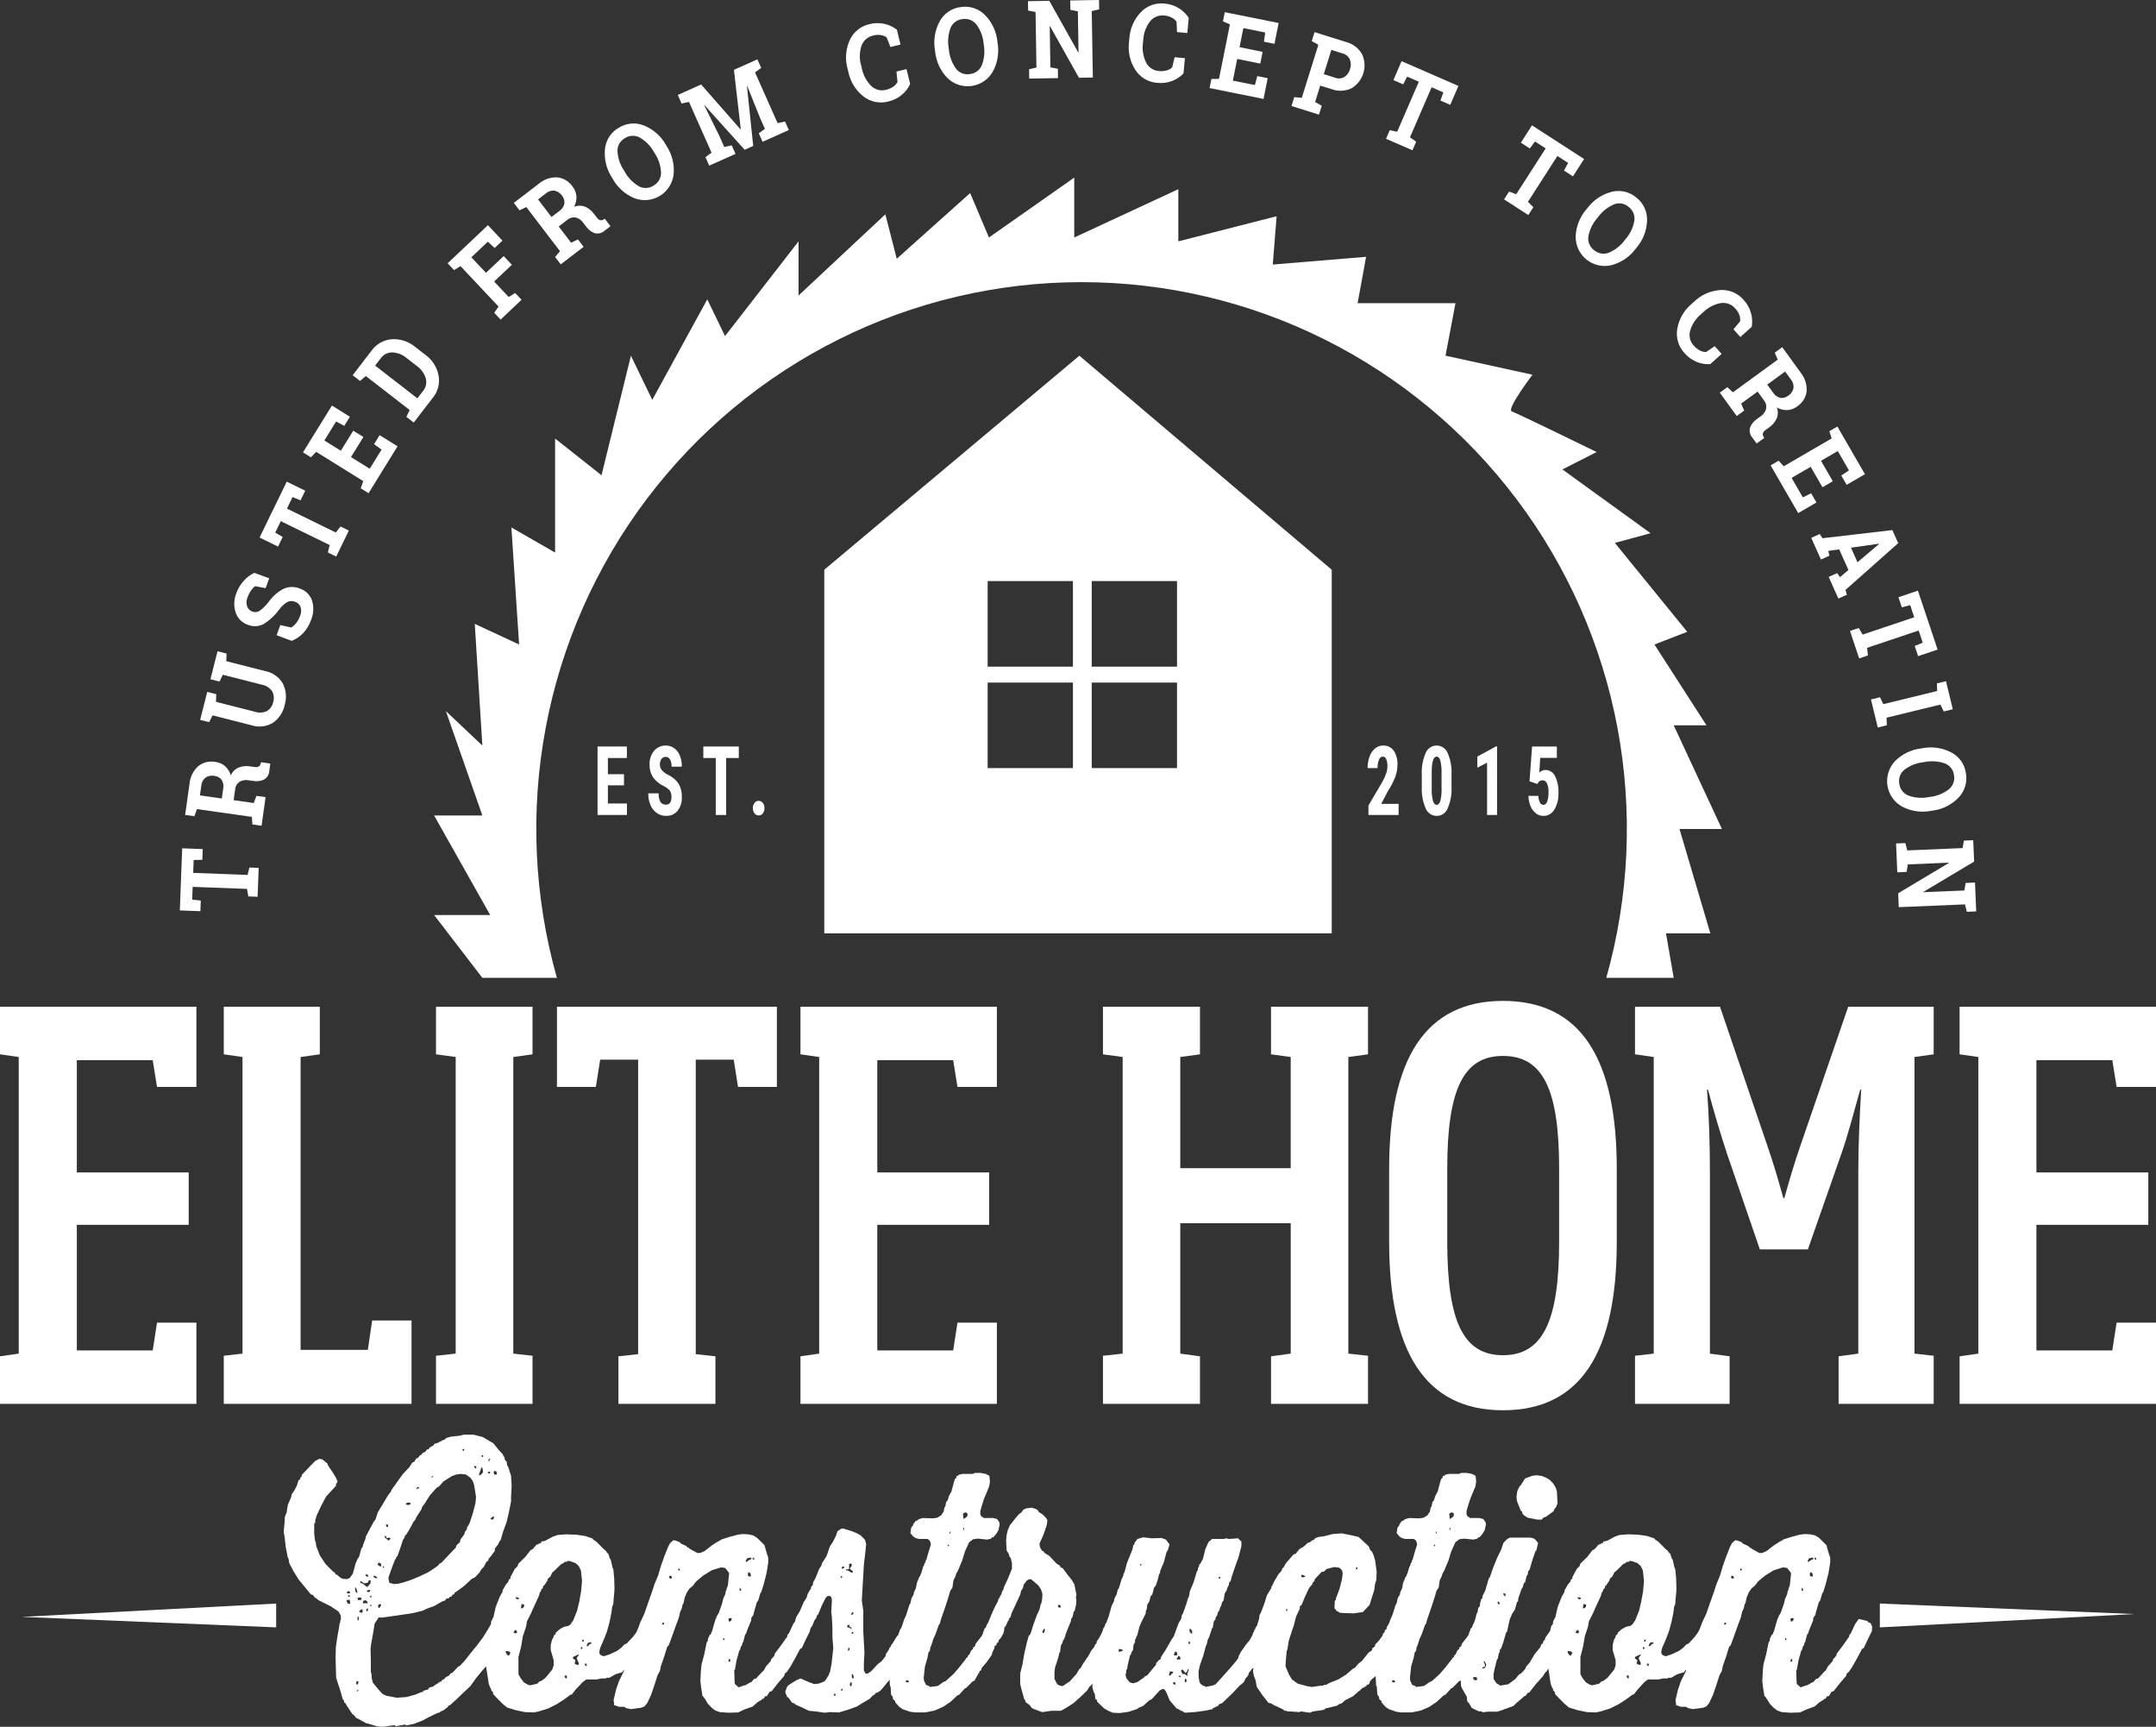 <svg width="286" height="229" viewBox="0 0 286 229" fill="none" xmlns="http://www.w3.org/2000/svg">
<rect x="0" y="0" width="286" height="229" fill="#333333" stroke="none"/>
<g clip-path="url(#clip0)">
<path d="M0 186.175V179.867L2.484 179.512V140.176L0 139.821V133.512H26.053V144.145H20.83L20.258 140.601H10.192V155.486H25.031V162.431H10.192V179.087H20.258L20.83 175.402H26.053V186.175H0Z" fill="white"/>
<path d="M29.684 186.175V179.796L32.168 179.513V140.176L29.684 139.821V133.512H42.424V139.821L39.876 140.176V179.016H48.794L49.367 175.118H54.59V186.175H29.684Z" fill="white"/>
<path d="M57.836 186.175V179.796L60.448 179.513V140.176L57.836 139.821V133.512H70.64V139.821L68.091 140.176V179.513L70.64 179.796V186.175H57.836Z" fill="white"/>
<path d="M97.903 144.146L97.329 140.531H92.294V179.583L94.905 179.868V186.175H82.038V179.868L84.65 179.583V140.531H79.615L79.042 144.146H73.882V133.513H103.056V144.146H97.903Z" fill="white"/>
<path d="M106.184 186.175V179.867L108.668 179.512V140.176L106.184 139.821V133.512H132.237V144.145H127.014L126.441 140.601H116.376V155.486H131.218V162.431H116.376V179.087H126.441L127.014 175.402H132.237V186.175H106.184Z" fill="white"/>
<path d="M181.473 133.513V139.822L178.862 140.177V179.513L181.473 179.796V186.175H168.607V179.867L171.219 179.512V162.218H156.567V179.513L159.18 179.868V186.175H146.312V179.796L148.924 179.514V140.176L146.312 139.821V133.512H159.18V139.821L156.567 140.176V154.918H171.215V140.176L168.603 139.821V133.512L181.473 133.513Z" fill="white"/>
<path d="M199.371 187.025C188.991 187.025 184.275 179.158 184.275 164.699V154.992C184.275 140.461 189.053 132.736 199.371 132.736C209.752 132.736 214.469 140.461 214.469 154.992V164.699C214.469 179.159 209.819 187.025 199.371 187.025ZM206.824 154.989C206.824 144.427 204.655 140.034 199.371 140.034C194.148 140.034 191.983 144.428 191.983 154.989V164.696C191.983 175.329 194.152 179.723 199.371 179.723C204.591 179.723 206.824 175.329 206.824 164.696V154.989Z" fill="white"/>
<path d="M216.889 186.175V179.796L219.372 179.513V140.176L216.889 139.821V133.512H228.162L234.469 152.011C235.233 154.209 235.933 156.619 236.57 158.886H236.698C237.335 156.619 238.035 154.208 238.801 152.011L245.169 133.512H256.508V139.821L253.96 140.176V179.513L256.508 179.796V186.175H243.896V179.867L246.509 179.512V155.344C246.509 151.587 246.7 147.973 246.891 144.5H246.764C245.935 147.405 245.17 150.452 244.216 153.146L239.819 165.692H233.45L229.119 153.076C228.226 150.383 227.337 147.407 226.571 144.5H226.443C226.697 147.972 226.825 151.516 226.825 155.344V179.513L229.437 179.868V186.175L216.889 186.175Z" fill="white"/>
<path d="M259.947 186.175V179.867L262.431 179.512V140.176L259.947 139.821V133.512H286V144.145H280.777L280.204 140.601H270.138V155.486H284.979V162.431H270.138V179.087H280.203L280.776 175.402H285.999V186.175H259.947Z" fill="white"/>
<path d="M50.24 214.487L49.698 215.31L49.465 216.74L49.233 218.039L49.155 218.689L49.194 220.164V221.854H49.272L49.31 222.546L49.465 223.154L50.322 224.193L50.787 224.67L51.252 224.887L52.614 225.147L53.859 225.06L55.027 224.756L55.884 224.409H56.079V224.28H56.233V224.193L56.776 224.063L56.931 223.803L57.437 223.672L57.901 223.326L58.056 223.283L58.134 223.153L58.328 223.11V223.023L58.561 222.979L58.638 222.806L58.911 222.677L59.143 222.417L59.572 222.199L59.766 221.939L60.038 221.808L60.816 220.987H60.933L61.634 220.251L62.451 219.21L63.267 218.214L64.046 217.175L64.747 216.048L65.444 214.835L65.909 214.488H66.182L67.155 215.182V215.355L67.349 215.743V216.263L66.807 217.433L66.729 217.737L66.497 217.997L66.458 218.214L66.186 218.43L66.147 218.603L65.915 218.821L65.682 219.253L65.566 219.296L65.526 219.556L64.907 220.51L64.011 221.506L63.154 222.546L62.376 223.633L61.442 224.499L60.545 225.365L59.688 226.142L59.494 226.185L59.417 226.358L58.797 226.835L58.525 226.922L58.252 227.139H58.097L56.929 227.701L56.034 228.179L54.904 228.612L53.853 228.83L53.776 228.698L52.53 228.916L52.335 228.785L51.051 228.959L50.623 229.003L49.96 228.916L48.793 228.57L48.56 228.525L47.548 227.963L47.197 227.788L47.003 227.485L46.77 227.355L45.992 226.185L45.837 225.883L45.643 225.752V225.579L45.449 225.276L45.098 224.062L44.669 222.763V222.632H44.592L44.553 221.247L44.514 219.817L44.553 218.43L44.748 217.087L44.98 215.788L45.057 215.266L45.135 215.18V214.877H45.212V214.271L44.903 213.707L43.851 213.014L42.645 212.406L42.139 212.146L42.061 212.017L41.788 211.887L41.478 211.498L41.246 211.455L39.611 209.461L38.914 208.335L38.372 207.296L38.256 206.646L38.178 206.56L37.906 205.173L37.751 203.829L37.634 203.137L37.751 201.837L37.789 201.143L38.022 200.581L38.177 199.585L38.642 198.497L38.68 198.194L39.067 197.631L39.377 197.024L39.609 196.288L39.804 196.201L39.842 195.94L39.997 195.853L40.037 195.594L40.935 194.641L41.83 193.732L42.337 193.472L42.724 193.515L43.421 194.078L43.538 194.382L44.161 195.292L44.667 196.158V196.331H44.783L44.706 196.678L44.59 196.722L44.551 197.068L43.701 197.981L43.236 198.5L42.574 199.757L42.032 200.926L41.837 201.533L41.799 202.011H41.682V203.396L41.799 204.392L41.877 204.479L41.954 205.043L42.419 206.256L43.159 207.382L44.094 208.335L44.444 208.595L44.521 208.812H44.676L45.182 209.245L45.492 209.375L46.034 209.419L46.422 209.245L46.809 208.682L47.16 207.382L47.432 206.733L47.627 206.473L47.937 205.346L48.131 205.13V204.956L48.519 203.96V203.787L49.142 202.617L49.607 201.751L49.801 201.534L50.111 200.582L51.513 198.242L51.864 197.808L51.902 197.635L52.641 196.595L53.42 195.508L54.316 194.555L54.703 193.949L54.936 193.863L55.246 193.385H55.401L55.711 192.997L55.865 192.954L56.06 192.695L56.37 192.563L56.642 192.217H56.837L57.031 191.914H57.186V191.826L57.459 191.74L57.614 191.48L58.198 191.307L58.237 191.22L58.469 191.177L58.586 191.047L58.974 190.917L59.206 190.699L59.79 190.526L60.997 190.396L61.503 190.266H62.826L64.033 190.571L65.123 191.22L65.433 191.393L66.244 192.389L66.709 192.867L66.786 193.126L66.903 193.213L66.98 193.602L67.213 193.862L67.29 194.381L67.406 194.511L67.794 195.725L67.871 197.11L67.794 198.411V199.104L67.522 200.491L67.212 201.834L66.747 203.09L66.396 204.303H66.319L66.046 204.867L65.659 205.343L65.62 205.691L65.078 206.426L64.845 206.686L64.768 206.946L64.495 207.163L64.223 207.727L63.794 208.203L63.639 208.507L62.978 209.2L62.59 209.373L61.617 210.283L60.565 211.06L60.294 211.234L60.255 211.407L60.022 211.494L59.867 211.754H59.659L59.582 211.927L59.231 212.014L58.998 212.274L58.688 212.36L57.637 212.967L56.586 213.355L56.044 213.615L54.798 213.918L53.669 214.093L51.255 214.439L50.636 214.526L50.326 214.482L50.24 214.487ZM45.996 211.238L46.112 211.324L46.422 211.281L46.462 211.15L46.19 210.976L46.035 211.15L45.996 211.238ZM45.996 212.233V212.406L46.151 212.668L46.384 212.711L46.461 212.579L46.384 212.146L46.032 212.19L45.996 212.233ZM46.191 211.757H46.385V211.539H46.191V211.757ZM47.436 211.237L47.242 210.587L47.087 210.543L47.164 211.106L47.359 211.237H47.436ZM47.242 223.324L47.474 223.41L47.552 222.977L47.319 222.934L47.242 223.237V223.324ZM47.319 224.277H47.474L47.591 224.104L47.319 224.19V224.277ZM47.436 211.929L47.514 212.232L47.942 212.145V211.929L47.787 211.843L47.477 211.886L47.436 211.929ZM47.436 214.876L47.514 214.918L47.631 214.658L47.514 214.355L47.436 214.398V214.876ZM47.669 213.789L47.941 213.876L48.096 213.831V213.485L47.941 213.398L47.669 213.658V213.789ZM48.914 209.586L48.798 209.89L48.292 209.977L47.863 209.673L47.786 209.76L47.825 209.933L48.135 210.02L48.6 210.408L48.755 210.451L49.142 209.975L49.181 209.586H48.914ZM48.14 212.615H48.76V212.442L48.527 212.224L48.217 212.269L48.14 212.485V212.615ZM48.837 209.106V208.932L48.72 208.803H48.488V208.977L48.76 209.106H48.837ZM48.76 213.699L48.837 213.311L48.642 213.354L48.565 213.484L48.682 213.702L48.76 213.699ZM48.642 211.059L48.952 211.145L49.069 211.059L49.107 210.843L48.757 210.886L48.68 210.972L48.642 211.059ZM49.107 211.839H49.262V211.622H49.107V211.839ZM49.107 213.009H49.262V212.836H49.107V213.009ZM49.769 209.281H50.042L50.003 209.152L49.731 208.979H49.536L49.575 209.152L49.769 209.281ZM50.079 207.505L50.311 207.678L50.584 207.723L50.544 207.375L50.234 207.202L50.118 207.419L50.079 207.505ZM50.234 213.224L50.389 213.181L50.583 212.835L50.389 212.704L50.156 212.878V213.138L50.234 213.224ZM50.776 207.896H50.931V207.723H50.776V207.896ZM51.396 204.168L51.473 204.298L51.628 204.254L51.822 203.994L51.628 203.908L51.277 203.994L51.2 203.692H51.045V203.908L51.318 204.125L51.396 204.168ZM51.473 202.522V202.218L51.2 202.131L51.24 202.435L51.395 202.522H51.473ZM53.42 209.887L54.588 209.499L55.717 209.022L56.729 208.546L57.547 208.025L58.089 207.636L58.282 207.376L58.555 207.246L59.451 206.294L60.229 205.47L60.462 205.253L60.539 204.95L61.004 204.517L61.081 204.17L61.588 203.477L61.665 203.174L61.938 202.786V202.613L62.289 202.006L62.717 200.705L63.068 199.362L63.146 198.539L62.913 197.023L62.719 196.416L62.409 195.983L61.826 195.55L61.125 195.463L60.505 195.55L59.921 195.766L58.831 196.46L58.211 197.152L57.938 197.281L57.043 198.278L56.303 199.448L55.993 199.836L55.916 200.14L55.219 201.222L55.102 201.525L54.869 201.785L54.285 202.873L53.857 203.565L53.702 203.652L53.664 203.913L53.469 204.173L53.04 205.473L52.73 206.339L52.536 206.556V206.729L52.42 206.772L51.99 207.902L51.562 209.114L51.523 209.332L51.64 209.895L52.224 210.069L52.844 210.025L53.35 209.895L53.42 209.887ZM53.848 199.489L53.965 199.576H54.275L54.43 199.489L54.469 199.359L54.353 199.272H54.043L53.848 199.403V199.489ZM55.328 197.496L55.367 197.409L55.639 197.366L55.522 197.193L55.328 197.236L55.25 197.454L55.328 197.496ZM57.196 195.936L57.391 195.893L57.468 195.763H57.313L57.236 195.849L57.196 195.936ZM61.323 192.298L61.517 192.428L61.595 192.211L61.44 192.124L61.362 192.255L61.323 192.298ZM63.114 194.767L63.191 194.637L63.153 194.464L62.92 194.377V194.55L63.037 194.724L63.114 194.767ZM63.542 195.633L63.775 195.59L64.085 195.243L64.007 194.723L63.813 194.549V194.767L63.541 195.543L63.542 195.633ZM63.893 193.207H64.087V192.99H63.893V193.207ZM64.71 195.33L64.827 195.416L64.982 195.373L65.059 195.243L64.904 195.156L64.71 195.243V195.33ZM64.865 193.77L65.059 193.466H64.904L64.749 193.684L64.788 193.727L64.865 193.77ZM65.059 201.438L65.292 201.524L65.447 201.481L65.564 201.134H65.369L65.096 201.351L65.059 201.438ZM65.566 195.546H65.916L65.877 195.199L65.8 195.113L65.567 195.069L65.49 195.242L65.529 195.459L65.566 195.546Z" fill="white"/>
<path d="M65.146 216.22V215.05L65.456 214.444L65.765 213.1L66.271 211.8L66.659 211.106V210.933L67.123 210.11L67.433 209.764L67.511 209.46L67.705 209.373V209.157L68.288 208.07L68.676 207.682L68.753 207.379L69.688 206.469L70.389 205.56L70.621 205.473L71.205 204.823H71.4V204.737H71.554V204.65H71.749L71.826 204.434L72.291 204.347L73.342 203.783L73.962 203.566L75.091 203.479L76.415 203.523L77.621 203.697L78.633 204.043V204.13L79.14 204.477L80.035 205.386L80.386 205.69L80.541 205.95L80.696 206.037L80.891 206.686L81.008 206.817L81.28 207.987L81.358 208.073L81.475 209.33L81.513 210.805L81.397 212.148L81.358 212.712L81.203 213.101L81.125 213.794L80.853 215.138L80.502 216.394L80.152 217.304L79.609 218.56L79.492 219.123L79.57 219.383L79.802 219.556L80.112 219.644L80.891 219.383L81.826 218.949L82.368 218.561L82.833 218.083L83.143 217.953L84.03 216.996L84.381 216.519L85.043 215.262L85.394 214.786L85.666 214.613H86.328L86.834 215.001L87.066 215.306L87.221 215.956L87.105 216.605L86.408 217.732L86.057 218.208V218.338L85.437 219.161L84.93 219.55L84.263 220.336H84.108L84.069 220.465L83.563 220.812L82.979 221.42L82.707 221.506L82.552 221.766L81.656 222.026L80.839 222.503H80.41V222.59H79.791L79.171 222.72H77.769L77.304 223.066L76.361 224.063L75.855 224.713L75.661 224.756L74.844 225.363L73.831 226.013L72.703 226.577L71.457 226.965L70.837 227.094L69.63 227.052L68.385 226.791L67.255 226.444L66.594 225.881L65.62 224.885L65.426 224.667L65.387 224.407L65.155 224.148V223.974L65.039 223.845L64.844 223.324L64.612 221.848L64.417 220.678L64.378 219.986L64.572 218.643L64.727 217.213L64.844 216.78L65.076 216.519V216.258L65.146 216.22ZM67.521 219.555L67.715 219.167L67.483 218.994L67.096 218.949V219.167L67.25 219.427L67.445 219.556L67.521 219.555ZM68.141 216.526L68.413 216.613L68.568 216.526V216.31L68.374 216.137L68.141 216.439L68.141 216.526ZM68.838 211.891L68.409 211.804L68.448 212.021L68.721 212.108L68.837 211.977L68.838 211.891ZM74.911 207.126L74.679 207.342L74.484 207.386L73.511 208.339L73.279 208.512L73.007 209.076L72.657 209.379V209.552L72.192 210.245L72.037 210.332V210.548L71.805 210.808L71.727 211.068L71.611 211.199L71.494 211.632L70.952 212.802L70.409 214.014L69.903 215.01L69.787 215.705L69.358 217.004L69.125 218.391L68.774 219.734V222.029L69.084 222.593L69.512 223.113L70.019 223.416L70.329 223.503L71.264 223.287L71.574 222.982L71.846 222.896L72.352 222.508L73.248 221.425L73.442 220.861V220.169L73.055 218.826V218.132L73.249 217.397L73.404 217.179L73.482 216.877L73.714 216.702V216.529L74.256 216.053L74.799 215.749L75.383 215.619L75.656 215.446L76.043 214.882L76.549 213.626L76.859 212.326L77.091 210.982L77.207 209.639L77.052 208.253L76.779 207.689L76.351 207.301L75.654 207.04L75.303 206.997L75.187 207.128L74.911 207.126ZM69.111 213.278H69.312L69.505 213.104L69.544 212.8L69.194 212.714L69.117 213.147L69.111 213.278ZM75.184 222.592V222.204H74.912V222.422L75.106 222.595L75.184 222.592ZM76.002 219.776V219.949L76.275 220.122L76.352 220.253L76.275 220.339L76.236 220.642L76.623 220.816L76.778 220.729V220.555L76.505 219.949L76.544 219.776L76.739 219.558L76.777 219.385L76.038 219.733L76.002 219.776ZM77.053 218.688H77.208L77.285 218.515L77.13 218.386L77.053 218.602V218.688ZM77.208 217.692H77.402L77.441 217.519L77.325 217.39L77.208 217.606V217.692ZM77.828 220.942V220.638H77.555L77.594 220.812L77.749 220.942H77.828ZM77.828 218.302H78.022L78.177 218.084L78.449 217.954V217.781L77.984 217.867L77.829 218.215L77.828 218.302Z" fill="white"/>
<path d="M97.886 223.715L98.041 223.759L98.738 223.498H98.933V223.411H99.088V223.324H99.282V223.195H99.437V223.109H99.631L100.06 222.631H100.253L101.188 221.635L101.305 221.548L101.614 220.985L102.276 220.249V220.075L102.704 219.598L102.782 219.294L103.598 218.212L104.299 217.216L104.416 217.085L104.455 216.825L104.649 216.608L105.233 215.352L105.698 214.703L106.826 214.962L107.021 215.179L107.253 215.222L107.486 215.742L107.446 216.306L106.826 217.563L106.362 218.559L106.129 218.688L105.509 219.858L104.847 221.028L104.382 221.721L104.11 221.937L104.032 222.24L103.215 223.194L102.357 224.281L102.085 224.367L101.735 224.93L101.463 224.974L101.308 225.278H101.114V225.365L100.53 225.712L99.833 226.318L98.742 226.707L97.924 227.095L96.678 227.139L95.472 227.052L94.888 226.835L94.423 226.488L93.917 225.969L93.412 225.146L93.179 224.885L92.985 223.629L92.907 222.893L92.985 221.463L93.062 220.727L93.413 219.427L93.686 218.084L93.763 217.78L93.88 217.651L93.919 217.304L94.151 216.827L94.346 216.653V216.436H94.423L94.733 215.353L94.966 214.577H95.043V214.403L95.353 213.883L95.781 212.671L95.936 212.02L96.208 211.414L96.286 210.936H96.363V210.763L96.558 210.243L96.712 208.767V208.594L96.207 207.944L95.664 207.857L94.419 208.245L93.29 208.939L92.356 209.715L91.927 210.28L91.463 210.668L91.112 211.188L90.84 211.838L90.645 212.704H90.568L90.451 213.268L90.218 213.788L90.064 214.481L89.599 215.738L89.134 217.038L88.706 218.207L88.511 218.381L88.124 219.637L87.659 220.981L87.542 221.587L87.232 222.15L86.804 223.493L86.375 224.749L85.869 225.832L85.481 226.31L85.016 226.483L83.693 226.656L83.074 226.527L82.801 226.352H82.139L81.478 226.137L81.4 225.444L81.71 224.101L82.098 222.973L82.717 221.718L83.182 220.374L83.26 220.028L83.454 219.681L83.609 218.989L83.841 218.382L83.996 217.688L84.461 216.518L84.889 215.262L85.473 214.005L85.938 212.664L86.402 211.363L86.831 210.064L87.296 208.937L87.683 207.638L88.148 206.338L88.612 205.168L88.884 204.648L89.313 204.26L89.623 204.304L90.165 204.521L90.32 204.695L91.059 205.041L91.253 205.257H91.408V205.344L92.498 205.951H92.886L93.47 205.692L94.482 204.911L95.299 204.391H95.454V204.26H95.648V204.174L96.739 203.827L97.867 203.524L98.529 203.438L99.269 203.481L99.888 203.611L100.394 203.914L101.329 204.823L101.407 204.91L101.717 205.998L101.911 206.562V207.211L101.679 208.64L101.329 210.027L100.978 211.152L100.862 211.283L100.589 212.235L100.394 212.496L100.044 213.709L99.927 214.186L99.655 214.574V214.878L99.191 216.004L98.958 216.653L98.841 216.784L98.569 217.823H98.492L98.453 218.126L98.259 218.43L98.181 218.777L98.064 218.907L97.713 220.164L97.481 221.463H97.403L97.442 222.893L97.481 223.326L97.832 223.63L97.886 223.715ZM87.803 215.443H88.076V215.183H87.921L87.803 215.443ZM89.126 209.29V209.117L89.01 208.988H88.778V209.204L88.855 209.335H89.049L89.126 209.29ZM89.943 208.208L90.098 208.294L90.215 208.121L90.02 207.992L89.981 208.121L89.943 208.208ZM95.939 217.522L96.094 217.48V217.307L95.939 217.22V217.522ZM96.636 214.663L96.675 215.009L96.792 215.054L97.025 214.88L97.063 214.577L96.676 214.62L96.636 214.663ZM96.636 220.382L96.831 220.339L96.908 220.209L96.792 219.993H96.715L96.637 220.253L96.636 220.382ZM98.311 210.938V210.764L98.116 210.547V210.894L98.233 210.98L98.311 210.938ZM98.93 207.038L99.008 207.126L99.163 207.082L99.24 206.951L99.627 206.778L99.705 206.648L99.55 206.562L99.122 206.648L98.927 206.951L98.93 207.038ZM99.55 209.075L99.627 208.901L99.51 208.598L99.356 208.511L99.239 208.555L99.2 208.901L99.277 209.031L99.432 209.075H99.55ZM100.057 206.822V206.649L99.862 206.563L99.823 206.736L99.94 206.822H100.057Z" fill="white"/>
<path d="M114.856 221.938L115.05 221.981L115.557 221.634L116.452 220.681L116.958 220.293L117.465 219.644L117.503 219.383L117.932 218.734L117.971 218.561L118.204 218.3V218.126H118.281L118.978 217L119.173 216.826V216.653H119.25V216.436H119.328L119.405 216.047H119.483L119.755 215.442L120.142 214.834L120.648 214.574H120.999L121.309 214.705L121.97 215.397L122.048 216.089L122.009 216.35L121.347 217.692L120.805 218.78L120.34 219.343L120.03 219.907L119.875 219.994V220.167H119.798V220.383H119.682L119.487 220.861L118.67 221.9L117.892 222.896L117.035 223.936L116.802 224.196L116.415 224.456L116.183 224.499L115.988 224.759L115.833 224.803L115.368 225.28L114.278 225.929L113.658 226.317L112.451 226.751L111.284 227.097L110.038 227.054L109.414 227.141L108.246 226.968L107.312 226.881L106.222 226.36L105.602 226.1L105.33 225.884L105.058 225.797L104.67 225.233L104.36 224.973V224.8L104.243 224.669L104.166 224.366L104.398 223.716L104.631 223.456L105.682 222.805L106.189 222.59L107.279 223.066L107.976 223.326L108.56 223.283L109.18 223.066L109.453 222.892L109.959 222.116L109.998 221.856H110.075L110.308 220.643L110.54 218.564L110.423 217.177V215.834L110.346 214.404L110.268 213.754L110.346 212.411V212.064L110.229 211.761L110.074 211.631L109.764 211.674L109.531 211.891L108.989 212.974L108.679 213.75L108.524 214.098L108.408 214.184L108.253 214.618L108.021 214.921L107.788 215.529L107.401 216.135L107.129 216.308L106.432 216.221L105.77 215.875V215.658L105.653 215.571L105.498 214.834L105.653 214.401L106.082 213.708L106.624 212.452L107.011 211.845L107.128 211.412L107.438 210.848L107.555 210.761L107.593 210.457L107.826 210.197L107.864 209.851L108.174 209.286L108.681 208.031L108.953 207.642L109.031 207.339L109.655 206.342L110.082 205.086L110.511 204.436L110.939 203.569L110.978 203.31H111.056V203.093L111.563 202.746L111.835 202.703L113.081 203.091L113.701 203.352L114.165 203.612L114.75 204.218L114.904 204.782L114.75 206.212L114.595 207.511L114.517 208.898L114.44 210.155L114.362 211.584L114.323 212.234L114.518 213.621V216.393L114.673 219.166L114.595 220.509V221.548L114.79 221.895L114.856 221.938ZM110.612 224.884H110.806L110.845 224.667L110.69 224.581L110.613 224.797L110.612 224.884ZM111.508 209.197L111.662 209.283L111.74 209.11L111.585 208.981L111.546 209.11L111.508 209.197ZM111.585 224.015V224.188L111.662 224.23L111.779 224.102L111.741 223.928L111.585 224.015ZM111.662 208.027H111.857L112.012 207.811L111.895 207.725L111.74 207.767L111.662 207.898V208.027ZM112.636 208.027L112.559 208.114H112.249L112.21 208.287L112.405 208.244L113.024 208.591L113.179 208.418L112.714 208.03L112.987 207.642V207.425L112.714 207.338L112.637 207.468L112.636 208.027ZM112.831 215.783L112.636 215.652L112.714 215.523L112.519 215.479L112.364 215.652L112.481 215.87L112.598 215.825L112.986 216.043L112.946 215.87L112.869 215.825L112.831 215.783ZM112.48 218.902L112.635 218.859L112.712 218.729L112.635 218.512H112.557L112.48 218.772V218.902ZM112.908 223.625L112.986 223.494V223.106H112.831L112.714 223.408L112.831 223.626L112.908 223.625ZM112.908 214.094L113.025 214.18L113.219 213.963V213.877L113.064 213.79L112.947 214.006L112.908 214.094ZM112.986 216.649H113.18V216.432H112.986V216.649ZM113.257 222.541L113.218 222.195L113.141 222.065L112.986 222.022L113.024 222.541L113.141 222.586L113.257 222.541Z" fill="white"/>
<path d="M131.244 195.728L131.322 196.505L131.206 197.155L130.699 198.368L130.505 198.845L130.118 200.101L130.041 200.405V200.839L130.195 201.141L130.39 201.185L130.467 201.315H131.752L132.258 201.445L132.568 201.879L132.607 202.182L132.452 202.918L132.142 203.439L131.755 203.872H131.6L131.483 204.045L130.941 204.175L129.695 204.045L129.075 204.132L128.569 204.521L128.026 205.691L127.639 206.946L127.097 208.246L126.787 208.81V208.939L126.477 209.59L126.342 210.545L126.07 210.934L125.719 212.103L125.29 213.403L124.826 214.746L124.671 215.353L124.554 215.44L124.089 216.74L123.816 217.346L123.506 218.3L123.429 218.387L123.351 218.906L123.157 219.166L123.041 219.817L122.69 221.029L122.535 222.504L122.574 222.893L122.847 223.456L123.234 223.586L123.351 223.717L124.402 223.586L125.142 223.066L125.451 222.936L126.503 221.982L127.242 221.117L128.099 220.034L128.177 219.861L128.371 219.774V219.601L128.604 219.383L128.836 218.864L129.068 218.69V218.517L129.34 218.301L129.418 217.997L130.196 217.001L130.391 216.653V216.436H130.468V216.263H130.546V216.047L130.778 215.829L130.894 215.483L131.359 214.747L132.098 214.574L132.718 214.833L133.183 215.484L133.222 216.134L133.105 216.61L132.754 217.217L132.482 217.52L132.405 217.824L132.21 217.911L132.172 218.171L131.939 218.301L131.901 218.604L131.591 219.253V219.427L130.851 220.467L130.189 221.247V221.463L129.917 221.636V221.854H129.839L129.256 222.893L129.023 222.979L128.167 223.846L128.012 223.889L127.233 224.755L127.001 224.841L126.066 225.709L125.093 226.358L124.002 226.835L122.756 227.095H121.395L120.733 227.009L119.72 226.661L119.292 226.358L118.75 225.751V225.578L118.478 225.361L118.4 224.973L118.206 224.756L118.129 223.587H118.051L117.974 222.157L118.129 220.814V220.511L118.206 220.38L118.284 219.687L118.4 219.601L118.829 218.257L119.216 216.914L119.371 216.264H119.449V216.048H119.526L119.913 214.835L120.223 214.142L120.611 212.885L120.766 212.625L120.92 211.932L121.193 211.455L121.232 211.195L121.504 210.589L121.621 209.938L121.972 209.072L122.088 208.986V208.769H122.165L122.475 207.73L122.592 207.599V207.426L122.786 207.123V206.906H122.863L123.214 205.693L123.486 204.826L123.409 204.479L123.254 204.219L123.021 204.089H121.892L121.427 203.959L121.117 203.742L120.766 203.309L120.882 202.572L121.077 202.356L121.194 202.053L121.466 201.706L121.739 201.619L121.816 201.489L122.4 201.316L123.762 201.359L124.346 201.273L124.888 200.926L125.043 200.622L125.16 200.535L125.276 199.929L125.393 199.798L125.51 199.192L125.705 198.976L125.899 198.368L126.209 197.805L126.519 196.636L126.674 196.116L126.829 196.029L126.906 195.726H127.101L127.14 195.595L127.682 195.465H129.045L129.317 195.335H130.096L130.757 195.465L131.186 195.681L131.244 195.728ZM120.145 223.022L120.262 223.109H120.456L120.573 223.022V222.935L120.263 222.804L120.146 222.935L120.145 223.022ZM125.713 205.042H125.867V204.868H125.713V205.042ZM126.063 203.395V203.09L125.946 203.177L125.985 203.35L126.063 203.395ZM128.165 201.229L128.32 201.055L128.359 200.753L128.164 200.579H128.009L127.737 200.753L127.814 201.445L128.087 201.272L128.165 201.229ZM127.815 202.918L127.892 202.831V202.658L127.815 202.616L127.737 202.703L127.815 202.789L127.737 202.831L127.815 202.918Z" fill="white"/>
<path d="M143.7 220.597L144.439 219.509L144.749 218.904L145.176 218.384L145.254 218.122L145.448 217.949L145.487 217.689L145.838 217.169L146.343 216.173V216L147.045 214.874L147.432 214.614L148.052 214.701L148.362 214.829L148.946 215.524V216.173L148.714 216.867L148.285 217.56L148.246 217.733L148.129 217.819L148.091 218.036H148.013V218.253H147.936V218.427H147.82L147.781 218.73L146.923 219.818L146.807 219.947L146.73 220.251L146.069 221.42L145.368 222.503L144.94 223.066V223.239L144.667 223.586H144.59L144.203 224.194L143.31 225.061L142.375 225.884L141.208 226.621L140.701 226.881H139.456L138.249 227.054L137.081 226.621L136.809 226.447L136.614 226.144L136.03 225.71L135.99 225.45L135.874 225.363L135.487 223.976L135.332 223.327V221.939L135.642 220.683L135.874 219.296L136.184 217.953L136.457 216.958L136.689 216.696L137.118 215.354L137.582 214.099L137.892 213.449L138.047 212.756L138.125 212.67L138.242 212.105L138.28 211.369L138.085 210.762L137.735 210.242L136.761 209.42L136.451 209.462L136.219 209.593L135.79 210.157L135.674 210.676L135.479 210.893L135.324 211.5L134.782 212.671L134.198 213.926L134.043 214.447L133.811 214.707V214.923H133.733L133.423 215.616L133.191 215.876L133.075 216.179L132.842 216.31L132.181 216.265L131.752 216.137L131.169 215.313V214.965L131.711 213.665L132.061 212.93L132.371 212.366L132.449 212.062L132.643 211.802L132.683 211.586H132.76L132.993 210.936L133.109 210.805L133.148 210.545L133.732 209.288L134.238 208.033V207.297L134.083 206.647L133.889 206.387L133.811 206.041L133.539 205.652L133.461 204.31L133.539 203.533L133.694 202.884L133.965 202.277L134.784 201.237L135.211 200.761L135.484 200.587L135.757 200.199L136.184 200.026L136.885 199.939L137.505 200.156L137.737 200.372L137.776 200.503L138.318 200.85L138.783 201.326L138.938 201.587L138.861 202.236L138.433 203.493L137.891 204.707L137.968 205.226L138.241 205.659L138.396 205.704L138.59 205.963L139.21 206.351L140.145 207.348L140.61 207.651L140.687 207.867L140.96 207.954L141.738 208.995L142.167 209.514L142.518 210.121L142.79 211.465L142.712 211.941L142.79 212.071L142.751 212.765L142.557 213.631L142.44 213.718L142.285 214.411L142.091 214.715L142.052 215.017L141.546 216.231L141.313 216.882V217.055H141.236L141.198 217.315L141.003 217.576L140.926 217.878L140.731 218.226L140.615 219.134H140.538L140.383 219.828L139.955 221.127L139.878 221.778V222.644L140.229 223.337L140.501 223.51L140.851 223.597L141.046 223.554L141.941 222.948L142.797 221.994L143.148 221.388L143.381 221.172L143.653 220.651L143.7 220.597ZM138.483 216.568L138.638 216.09L138.483 216.004L138.25 216.392L138.366 216.566L138.483 216.568ZM140.702 213.145V212.971L140.585 212.842H140.353V213.058L140.43 213.189H140.625L140.702 213.145Z" fill="white"/>
<path d="M155.145 204.782L154.951 205.476L154.718 205.909L154.408 207.123L153.902 208.335L153.864 208.639L153.748 208.768L153.63 209.332L153.32 210.285L153.088 210.544L152.855 211.455L152.623 211.715L152.468 212.365L152.195 212.798L152.118 213.449L152.04 213.492L151.963 214.011L151.379 215.182L151.146 215.745L150.836 216.959H150.759L150.681 217.306L150.565 217.435V217.782L150.371 218.128L150.293 218.822L150.138 219.038L150.021 219.384L149.905 219.515L149.595 220.814L149.518 221.335L149.402 221.465V221.853L149.324 221.939V222.242L149.44 222.59L149.869 223.111L150.298 223.24L150.882 223.066L151.816 222.418L151.894 222.287L152.165 222.2L152.983 221.204L153.333 220.816L153.373 220.556L153.723 220.167L153.996 219.994V219.777L154.693 218.689L155.356 217.52L155.706 217L156.134 215.83L156.366 215.223L156.676 214.704L156.792 214.14L156.908 214.009L157.373 212.71L157.567 212.017L157.722 211.713L157.84 211.02L158.346 209.807L158.733 208.507L158.888 208.204L158.927 207.901L159.043 207.77L159.083 207.51L159.277 207.294L159.587 206.687L159.897 205.431L160.326 204.478L160.791 204.09H162.465L162.542 204.003L163.085 204.09L164.213 204.003L164.678 204.438V205.044L164.291 206.519L163.826 207.819L163.398 209.076L163.243 209.682L163.048 209.856L163.01 210.203L162.816 210.549L162.738 210.854L162.466 211.33L162.311 212.239L162.116 212.499L162 212.933L161.845 213.193L161.768 213.54L161.573 213.8L161.457 214.233L161.263 214.493L161.223 214.797L161.029 214.97L160.874 215.88H160.797L160.369 217.18L160.214 217.44L160.059 218.132L159.981 218.22L159.62 219.551L159.156 220.895L159.001 221.631V222.412L159.118 223.06L159.272 223.32L159.623 223.58H159.817L159.895 223.711L160.83 223.537L161.258 223.364L163.01 221.415L163.905 220.374L164.292 219.854V219.68L164.602 219.074L165.304 218.077L165.769 217.514L166.156 216.82L166.234 216.517L166.35 216.387L166.389 216.127H166.505V215.954L167.207 214.827L167.323 214.698L167.865 214.611L168.252 214.653V214.784L168.525 214.871L169.109 215.607L169.147 215.954L168.953 216.646L168.602 217.296L168.33 217.599V217.816H168.252L167.592 219.072L166.968 220.198L166.384 220.935L166.306 221.239H166.152L165.646 221.888L165.607 222.148H165.529L165.492 222.322L165.259 222.538L164.986 223.103L164.444 223.535L163.509 224.533L162.614 225.398L162.107 225.875L161.72 226.005L161.565 226.264H161.37V226.351H161.215V226.438H161.022V226.526H160.867V226.655L159.815 226.873L158.531 227.046L157.247 227.133L156.973 227.046L156.896 226.915L156.586 226.873L156.547 226.742H156.353V226.655L156.081 226.569L155.185 225.53L154.642 224.273L154.41 224.013L154.255 223.969L153.826 224.186L152.974 225.139L152.701 225.399L152.469 225.485L151.641 226.23L151.018 226.49L150.901 226.621L149.733 227.009L148.526 227.182L147.631 227.14L147.011 226.879L146.427 226.533L145.531 225.666V225.45L145.299 225.319L145.222 224.583L145.105 224.453L144.91 223.803V222.417L145.065 221.03L145.182 220.294L145.532 219.6L145.572 218.431L145.688 218.301L146.075 216.958L146.385 215.962H146.502L146.657 215.267H146.735L147.086 214.315L147.474 212.929L147.783 212.321L147.822 212.018L148.132 211.412L148.287 210.761L148.404 210.674L148.791 209.418L148.986 209.03L149.063 208.642L149.141 208.598L149.491 207.299L149.956 206.129L150.227 205.479L150.344 204.872H150.461L150.499 204.612L150.887 204.091L151.627 203.875L152.794 204.004L154.078 203.961L154.662 204.178L155.05 204.699L155.145 204.782ZM148.405 219.079L148.833 218.948L148.951 218.992L148.833 218.732L148.405 218.688V219.079ZM151.248 207.598H151.403V207.425H151.248V207.598ZM155.218 222.241L155.412 221.981L155.567 221.894L155.645 221.721L155.216 221.634L155.061 222.111L155.138 222.198L155.218 222.241ZM155.569 223.195L155.763 223.41H155.918V223.108H155.608L155.569 223.195ZM155.724 219.467L155.84 219.553L156.15 219.51V219.163L155.917 218.99L155.725 219.378L155.724 219.467ZM156.074 219.988L156.19 220.074H156.5L156.617 219.988L156.5 219.683L156.268 219.597V219.77L156.113 219.901L156.074 219.988ZM156.461 222.414H156.616V222.239H156.343V222.327H156.421L156.461 222.414ZM157.24 221.85L156.888 221.417L156.694 221.46V221.677L156.888 222.023L157.082 221.979L157.511 222.239L157.588 222.153L157.471 222.023L157.666 221.546V221.373L157.588 221.33L157.471 221.677L157.316 221.806L157.24 221.85ZM157.317 223.107L157.395 222.976V222.76L157.317 222.629H157.24L157.162 222.76V222.976L157.24 223.107H157.317ZM157.668 217.994L157.746 218.037L157.862 217.95V217.777L157.746 217.69L157.668 217.734V217.994ZM158.133 216.651V216.263L157.859 215.96L157.782 216.089L157.822 216.436L158.054 216.653L158.133 216.651ZM161.637 209.286L161.831 209.373L161.909 209.199L161.714 209.07L161.676 209.199L161.637 209.286Z" fill="white"/>
<path d="M177.021 213.317L177.059 212.321L177.214 212.147V211.974L177.678 210.761L178.029 209.374L178.106 208.682L178.067 208.378L177.912 208.118L177.64 207.902L177.02 207.815L175.969 208.075L175.618 208.422L175.308 208.465L174.412 209.419L174.334 209.721L174.179 209.808L174.063 210.111L173.634 210.632L173.05 211.888L172.662 212.842L172.43 213.015V213.318L171.923 214.401L171.652 215.488L171.342 216.397L170.955 217.61L170.761 218.824L170.683 218.91L170.565 220.297L170.528 220.99L170.992 222.072L171.38 222.723L172.158 223.286L173.481 223.632L174.024 223.719L175.23 223.545H175.54L175.618 223.459L175.969 223.415L176.319 223.199L177.526 222.722L178.577 222.071L179.473 221.294L179.745 221.165L180.174 220.644L180.681 220.255L181.533 219.168L181.998 218.864L182.036 218.604L182.388 218.344L182.426 218.084L182.89 217.607L183.433 216.872V216.654L183.665 216.481L183.705 216.177L183.898 216.09L183.976 215.744L184.286 215.266L184.983 214.574L185.293 214.487L185.916 214.66L186.345 215.048L186.539 215.395L186.578 216.045L186.305 216.738L186.189 216.869L186.111 217.171L185.061 218.861L184.829 219.078L184.399 219.901L184.127 220.074L184.049 220.377L183.777 220.595L183.699 220.898L183.426 221.072L183.349 221.374L182.375 222.371L181.91 222.759L181.716 223.019L181.639 223.279L181.522 223.408H181.329L181.251 223.626H181.072L180.995 223.799H180.8L180.45 224.103V224.19L180.295 224.232L179.517 224.926L178.426 225.49L177.998 225.878L177.611 226.008L177.417 226.181L176.21 226.484L175.781 226.571V226.658L175.43 226.788L174.185 226.962L173.757 227.135L172.589 226.962L172.356 227.048L171.11 226.962H170.759L170.682 226.875H170.409L170.215 226.702L169.008 226.138L168.58 225.878L168.27 225.834L167.454 224.795L166.714 223.712L166.559 222.846L166.326 222.238L166.21 221.589L166.288 221.155L166.21 221.068L166.133 219.726L166.25 218.383L166.601 217.039L166.717 215.783L166.794 215.697V215.392L166.989 214.829L167.105 214.093L167.222 213.962L167.687 212.75L168.074 211.536L168.658 210.584V210.366L168.813 210.28V210.063H168.93V209.89L169.592 208.763L170.02 208.286L170.098 207.984L170.252 207.897L170.562 207.333L171.459 206.294L171.576 206.163L171.885 206.034L172.392 205.425L172.976 205.079L173.482 204.603L173.792 204.516L174.024 204.299L174.297 204.212L174.452 203.995L174.917 203.822L175.614 203.736L176.822 203.433L177.989 203.346L179.273 203.606L180.208 203.822L181.103 204.645L181.568 205.078L181.762 205.556L181.995 205.773L182.227 206.293L182.422 206.986L182.616 208.415L182.578 209.498L182.384 210.149L182.306 210.841L181.878 212.184L181.683 212.835L180.788 213.787L179.581 213.96L178.297 213.917L177.677 213.874L177.637 213.787L177.328 213.657L177.095 213.354L177.021 213.317ZM168.732 215.569L168.809 215.44L168.771 215.265L168.654 215.179L168.576 215.352L168.654 215.569H168.732ZM170.6 213.619H170.755V213.402H170.6V213.619ZM172.625 208.898V209.071L172.742 209.2L173.129 209.114V209.027L172.819 208.854H172.664L172.625 208.898ZM179.867 208.117H180.022L180.099 207.901L179.944 207.814L179.867 208.031V208.117Z" fill="white"/>
<path d="M195.746 195.728L195.823 196.505L195.707 197.155L195.201 198.368L195.007 198.845L194.62 200.101L194.543 200.405V200.839L194.698 201.141L194.892 201.185L194.969 201.315H196.254L196.76 201.445L197.07 201.879L197.109 202.182L196.954 202.918L196.644 203.439L196.257 203.872H196.102L195.985 204.045L195.443 204.175L194.198 204.045L193.578 204.132L193.072 204.521L192.53 205.691L192.143 206.946L191.6 208.246L191.291 208.81V208.939L190.981 209.59L190.841 210.545L190.57 210.934L190.22 212.103L189.791 213.403L189.326 214.746L189.171 215.353L189.053 215.44L188.588 216.74L188.316 217.346L188.006 218.3L187.928 218.387L187.851 218.906L187.657 219.166L187.539 219.817L187.189 221.029L187.034 222.504L187.073 222.893L187.344 223.456L187.732 223.586L187.849 223.717L188.9 223.586L189.64 223.066L189.95 222.936L191.001 221.982L191.741 221.117L192.594 220.034L192.671 219.861L192.865 219.774V219.601L193.098 219.383L193.33 218.864L193.563 218.69V218.517L193.836 218.301L193.914 217.997L194.692 217.001L194.887 216.653V216.436H194.964V216.263H195.041V216.047L195.274 215.829L195.39 215.483L195.855 214.747L196.594 214.574L197.218 214.833L197.682 215.484L197.721 216.134L197.605 216.61L197.255 217.217L196.981 217.52L196.904 217.824L196.709 217.911L196.67 218.171L196.437 218.301L196.398 218.604L196.088 219.253V219.427L195.349 220.467L194.687 221.247V221.463L194.416 221.636V221.854H194.338L193.754 222.893L193.522 222.979L192.669 223.846L192.515 223.889L191.736 224.755L191.504 224.841L190.569 225.709L189.596 226.358L188.505 226.835L187.26 227.095H185.897L185.235 227.009L184.223 226.661L183.795 226.358L183.253 225.751V225.578L182.98 225.361L182.902 224.973L182.708 224.756L182.631 223.587H182.553L182.476 222.157L182.631 220.814V220.511L182.708 220.38L182.785 219.687L182.902 219.601L183.33 218.257L183.717 216.914L183.872 216.264H183.95V216.048H184.027L184.415 214.835L184.724 214.142L185.112 212.885L185.267 212.625L185.422 211.932L185.695 211.455L185.735 211.195L186.006 210.589L186.123 209.938L186.474 209.072L186.59 208.986V208.769H186.667L186.977 207.73L187.094 207.599V207.426L187.288 207.123V206.906H187.365L187.715 205.693L187.989 204.826L187.911 204.479L187.756 204.219L187.524 204.089H186.395L185.931 203.959L185.621 203.742L185.271 203.309L185.387 202.572L185.581 202.356L185.698 202.053L185.97 201.706L186.243 201.619L186.32 201.489L186.904 201.316L188.266 201.359L188.85 201.273L189.393 200.926L189.548 200.622L189.664 200.535L189.781 199.929L189.897 199.798L190.015 199.192L190.209 198.976L190.402 198.368L190.712 197.805L191.022 196.636L191.177 196.116L191.332 196.029L191.409 195.726H191.603L191.643 195.595L192.185 195.465H193.548L193.821 195.335H194.6L195.261 195.465L195.689 195.681L195.746 195.728ZM184.649 223.022L184.766 223.109H184.961L185.077 223.022V222.935L184.767 222.805L184.649 222.935L184.649 223.022ZM190.218 205.042H190.373V204.869H190.218V205.042ZM190.568 203.395V203.09L190.451 203.177L190.49 203.35L190.568 203.395ZM192.67 201.229L192.825 201.056L192.865 200.753L192.67 200.58H192.515L192.242 200.753L192.319 201.446L192.59 201.273L192.67 201.229ZM192.32 202.919L192.398 202.832V202.659L192.32 202.616L192.243 202.703L192.32 202.79L192.243 202.832L192.32 202.919Z" fill="white"/>
<path d="M204.033 204.609L203.801 205.648L203.684 205.692L203.258 206.948L202.907 208.162L202.713 208.378L202.674 208.766L202.519 208.984L202.287 209.893H202.169L201.975 210.542L201.859 210.673L201.43 211.886L201.353 212.405L201.235 212.45L200.963 213.446L200.534 214.097L200.495 214.313H200.418V214.529H200.34L200.185 215.136L199.913 216.392L199.796 216.479L199.409 217.821L199.136 218.598L198.942 218.815V219.118L198.826 219.248L198.671 220.025H198.593L198.284 221.238L198.129 221.974V222.668L198.516 223.23L199.022 223.534L200.072 223.361L201.008 222.668L201.473 222.104L201.86 221.844L202.325 221.324L202.48 220.977L202.908 220.5L203.57 219.373L204.344 218.421L204.422 218.116L204.654 217.943L204.732 217.64L204.926 217.467L205.004 217.164L205.623 216.298L205.778 215.647L206.088 215.259L206.128 215.085L206.555 214.609L207.256 214.522L207.762 214.911L208.112 215.299L208.307 215.645L208.152 216.382L207.568 217.638L207.335 218.071L207.298 218.332L207.103 218.635L206.948 218.722V218.938L206.598 219.326V219.5H206.482L206.404 219.804L206.249 219.89L206.133 220.193L205.746 220.497L205.628 220.885L205.434 220.973V221.189L205.124 221.709L205.008 221.753L204.656 222.316L203.761 223.312L202.943 224.352L202.905 224.439L202.632 224.526L202.359 224.914H202.243L201.192 225.823L200.728 226.257L200.495 226.301V226.387H200.34L199.173 226.821L198.631 226.995H197.384L196.645 227.081L196.568 226.952H196.18L195.518 226.647L195.208 226.474L194.898 225.91L194.626 225.608L194.588 225.044L193.926 223.874L193.809 223.571L193.77 222.227L193.847 220.842L194.12 219.671L194.158 219.238H194.276L194.354 218.546L194.741 217.289L195.128 215.989L195.323 215.773L195.71 214.69L195.865 214.039L196.02 213.736L196.097 213.215L196.292 213.042L196.369 212.436L196.447 212.349V212.131L196.641 211.915L196.674 211.627L197.024 210.934L197.374 209.72L197.529 209.244H197.606L198.071 207.901L198.577 206.645L199.161 205.431L199.434 204.609L199.899 204.132L200.286 203.915H203.011L203.399 204.001L203.671 204.175L203.981 204.563L204.033 204.609ZM195.39 222.458L195.506 222.762L195.779 222.849L195.934 222.762V222.545L195.856 222.416H195.469L195.39 222.458ZM196.986 220.898L196.948 221.029L196.675 221.115L196.636 221.289L196.946 221.202L197.14 220.898V220.725L196.946 220.337L196.791 220.293L196.985 220.813L196.986 220.898ZM198.933 212.754V212.579L198.738 212.363L198.661 212.493L198.699 212.668L198.816 212.754H198.933ZM199.711 211.667V211.363L199.439 211.277V211.494L199.633 211.667H199.711ZM206.606 199.493L206.49 199.58V199.753L206.139 200.23L206.1 200.404L205.087 201.139L204.736 201.27L204.504 201.53H203.962L202.638 201.27L202.173 200.966L201.941 200.706L201.902 200.447L201.747 200.36L201.24 199.103L201.163 198.497L201.279 197.721L201.552 197.157L201.784 196.897L202.292 196.073L203.226 195.727L203.81 195.64L204.471 195.727L205.055 195.943L205.562 196.247L206.027 196.724L206.377 197.287L206.532 197.808L206.61 199.324L206.606 199.493Z" fill="white"/>
<path d="M206.018 216.22V215.05L206.328 214.444L206.638 213.1L207.144 211.8L207.531 211.106V210.933L207.996 210.11L208.306 209.764L208.383 209.46L208.577 209.373V209.157L209.161 208.07L209.549 207.682L209.626 207.379L210.56 206.469L211.261 205.56L211.494 205.473L212.076 204.823H212.271V204.737H212.426V204.65H212.62L212.698 204.434L213.162 204.347L214.214 203.783L214.833 203.566L215.962 203.479L217.286 203.523L218.493 203.697L219.505 204.043V204.13L220.011 204.477L220.907 205.386L221.258 205.69L221.413 205.95L221.568 206.037L221.763 206.686L221.879 206.817L222.152 207.987L222.229 208.073L222.346 209.33L222.386 210.805L222.268 212.148L222.229 212.712L222.074 213.101L221.997 213.794L221.724 215.138L221.374 216.394L221.023 217.304L220.481 218.56L220.363 219.123L220.44 219.383L220.673 219.556L220.983 219.644L221.761 219.383L222.695 218.949L223.238 218.561L223.702 218.083L224.012 217.953L224.87 217.001L225.22 216.523L225.882 215.267L226.233 214.791L226.504 214.617H227.167L227.673 215.006L227.905 215.31L228.06 215.96L227.944 216.609L227.242 217.736L226.892 218.213V218.343L226.272 219.166L225.766 219.554L225.104 220.335H224.949L224.91 220.464L224.404 220.811L223.82 221.419L223.548 221.505L223.393 221.765L222.498 222.025L221.681 222.502H221.253V222.589H220.629L220.01 222.719H218.608L218.143 223.065L217.231 224.063L216.724 224.713L216.53 224.756L215.713 225.363L214.7 226.013L213.571 226.577L212.325 226.965L211.705 227.094L210.498 227.052L209.252 226.791L208.123 226.444L207.462 225.881L206.488 224.885L206.293 224.667L206.255 224.407L206.022 224.148V223.974L205.906 223.845L205.712 223.324L205.479 221.848L205.285 220.678L205.246 219.986L205.441 218.643L205.595 217.213L205.713 216.78L205.946 216.519V216.258L206.018 216.22ZM208.394 219.555L208.587 219.167L208.355 218.994L207.967 218.949V219.167L208.122 219.427L208.317 219.556L208.394 219.555ZM209.013 216.526L209.285 216.613L209.44 216.526V216.31L209.246 216.137L209.013 216.439V216.526ZM209.71 211.891L209.281 211.804L209.321 212.021L209.592 212.108L209.71 211.977L209.71 211.891ZM215.783 207.126L215.551 207.342L215.356 207.386L214.384 208.339L214.152 208.512L213.878 209.076L213.528 209.379V209.552L213.063 210.245L212.908 210.332V210.548L212.676 210.808L212.598 211.068L212.481 211.199L212.365 211.632L211.822 212.802L211.28 214.014L210.773 215.01L210.657 215.705L210.229 217.004L209.996 218.391L209.646 219.734V222.029L209.956 222.593L210.384 223.113L210.89 223.416L211.2 223.503L212.135 223.287L212.445 222.982L212.718 222.896L213.224 222.508L214.12 221.425L214.314 220.861V220.169L213.927 218.826V218.132L214.121 217.397L214.276 217.179L214.354 216.877L214.586 216.702V216.529L215.129 216.053L215.671 215.749L216.255 215.619L216.528 215.446L216.915 214.882L217.422 213.626L217.731 212.326L217.964 210.982L218.08 209.639L217.925 208.253L217.652 207.689L217.224 207.301L216.523 207.04L216.172 206.997L216.056 207.128L215.783 207.126ZM209.982 213.278H210.177L210.371 213.104L210.411 212.8L210.06 212.714L209.982 213.147V213.278ZM216.061 222.588V222.199H215.789V222.417L215.983 222.59L216.061 222.588ZM216.878 219.771V219.944L217.15 220.117L217.228 220.249L217.15 220.335L217.112 220.638L217.499 220.811L217.654 220.725V220.551L217.383 219.944L217.422 219.771L217.616 219.554L217.654 219.38L216.915 219.728L216.878 219.771ZM217.93 218.684H218.085L218.162 218.511L218.007 218.382L217.93 218.598V218.684ZM218.085 217.687H218.279L218.319 217.514L218.202 217.385L218.085 217.601V217.687ZM218.708 220.937V220.634H218.435L218.473 220.807L218.628 220.937H218.708ZM218.708 218.297H218.903L219.058 218.08L219.33 217.949V217.776L218.865 217.862L218.711 218.21L218.708 218.297Z" fill="white"/>
<path d="M238.753 223.715L238.908 223.759L239.606 223.498H239.8V223.411H239.955V223.324H240.149V223.195H240.304V223.109H240.499L240.927 222.631H241.122L242.057 221.635L242.173 221.548L242.483 220.985L243.144 220.249V220.075L243.573 219.598L243.651 219.294L244.469 218.212L245.166 217.216L245.284 217.085L245.323 216.825L245.517 216.608L246.101 215.352L246.566 214.703L247.695 214.962L247.889 215.179L248.121 215.222L248.354 215.742L248.314 216.306L247.695 217.563L247.23 218.559L246.997 218.688L246.378 219.858L245.716 221.028L245.251 221.721L244.979 221.937L244.901 222.24L244.083 223.194L243.226 224.281L242.954 224.367L242.604 224.93L242.331 224.974L242.176 225.278H241.981V225.365L241.397 225.712L240.7 226.318L239.609 226.707L238.793 227.095L237.546 227.139L236.34 227.052L235.756 226.835L235.291 226.488L234.786 225.969L234.278 225.146L234.046 224.885L233.851 223.629L233.774 222.893L233.851 221.463L233.929 220.727L234.279 219.427L234.552 218.084L234.629 217.78L234.746 217.651L234.786 217.304L235.018 216.827L235.212 216.653V216.436H235.29L235.6 215.353L235.832 214.577H235.91V214.403L236.219 213.883L236.648 212.671L236.803 212.02L237.076 211.414L237.153 210.936H237.23V210.763L237.425 210.243L237.58 208.767V208.594L237.074 207.944L236.532 207.857L235.286 208.245L234.157 208.939L233.222 209.715L232.794 210.28L232.329 210.668L231.978 211.188L231.707 211.838L231.513 212.704H231.435L231.319 213.268L231.087 213.788L230.932 214.481L230.467 215.738L230.002 217.038L229.573 218.207L229.378 218.381L228.991 219.637L228.526 220.981L228.41 221.587L228.1 222.15L227.671 223.493L227.243 224.749L226.737 225.832L226.349 226.31L225.885 226.483L224.562 226.656L223.942 226.527L223.669 226.352H223.007L222.346 226.137L222.269 225.444L222.578 224.101L222.966 222.973L223.585 221.718L224.05 220.374L224.128 220.028L224.321 219.681L224.476 218.989L224.709 218.382L224.864 217.688L225.328 216.518L225.757 215.262L226.341 214.005L226.806 212.664L227.271 211.363L227.7 210.064L228.165 208.937L228.552 207.638L229.017 206.338L229.481 205.168L229.754 204.648L230.183 204.26L230.493 204.304L231.035 204.521L231.19 204.695L231.93 205.041L232.125 205.257H232.28V205.344L233.369 205.951H233.757L234.341 205.692L235.354 204.911L236.17 204.391H236.325V204.26H236.519V204.174L237.609 203.827L238.738 203.524L239.4 203.438L240.14 203.481L240.76 203.611L241.267 203.914L242.201 204.823L242.279 204.91L242.589 205.998L242.783 206.562V207.211L242.551 208.64L242.2 210.027L241.85 211.152L241.732 211.283L241.461 212.235L241.266 212.496L240.916 213.709L240.799 214.186L240.527 214.574V214.878L240.062 216.004L239.829 216.653L239.713 216.784L239.441 217.823H239.363L239.324 218.126L239.129 218.43L239.052 218.777L238.935 218.907L238.585 220.164L238.353 221.463H238.275L238.315 222.893L238.354 223.326L238.705 223.63L238.753 223.715ZM228.675 215.443H228.946V215.183H228.791L228.675 215.443ZM229.998 209.29V209.117L229.88 208.988H229.648V209.204L229.725 209.335H229.92L229.998 209.29ZM230.815 208.208L230.97 208.294L231.087 208.121L230.892 207.992L230.853 208.121L230.815 208.208ZM236.811 217.522L236.966 217.48V217.307L236.811 217.22V217.522ZM237.509 214.663L237.547 215.009L237.665 215.054L237.897 214.88L237.936 214.577L237.549 214.62L237.509 214.663ZM237.509 220.382L237.703 220.339L237.78 220.209L237.664 219.993H237.591L237.514 220.253L237.509 220.382ZM239.183 210.938V210.764L238.989 210.547V210.894L239.105 210.98L239.183 210.938ZM239.803 207.038L239.881 207.126L240.035 207.082L240.113 206.951L240.5 206.778L240.578 206.648L240.423 206.562L239.994 206.648L239.8 206.951L239.803 207.038ZM240.423 209.075L240.5 208.901L240.383 208.598L240.228 208.511L240.111 208.555L240.073 208.901L240.15 209.031L240.305 209.075H240.423ZM240.929 206.822V206.649L240.735 206.563L240.696 206.736L240.812 206.822H240.929Z" fill="white"/>
<path d="M249.367 212.658L283.119 214.049L249.367 215.817V212.658Z" fill="white"/>
<path d="M36.633 215.816L2.881 214.425L36.633 212.657V215.816Z" fill="white"/>
<path d="M24.166 112.499L26.893 112.602L26.84 114.023L25.691 114.057L25.627 115.758L32.838 116.03L33.085 115.049L34.316 115.094L34.171 118.929L32.941 118.882L32.767 117.884L25.557 117.611L25.493 119.305L26.636 119.426L26.583 120.84L23.855 120.736L24.166 112.499Z" fill="white"/>
<path d="M25.138 103.96C25.211 103.066 25.616 102.233 26.273 101.625C26.592 101.365 26.964 101.178 27.363 101.078C27.761 100.979 28.177 100.968 28.581 101.047C29.052 101.102 29.497 101.297 29.858 101.606C30.217 101.935 30.48 102.356 30.617 102.824C30.821 102.356 31.194 101.983 31.662 101.782C32.167 101.597 32.711 101.549 33.24 101.642L33.756 101.715C33.935 101.751 34.121 101.734 34.291 101.668C34.362 101.632 34.423 101.581 34.471 101.518C34.519 101.454 34.551 101.381 34.566 101.303L34.632 101.082L35.859 101.256L35.725 102.205C35.716 102.447 35.646 102.684 35.521 102.892C35.396 103.1 35.22 103.272 35.01 103.393C34.559 103.593 34.058 103.652 33.573 103.562L32.995 103.48C32.583 103.397 32.154 103.465 31.786 103.671C31.626 103.776 31.491 103.914 31.391 104.077C31.29 104.24 31.226 104.422 31.203 104.612L30.991 106.115L33.665 106.494L34.013 105.543L35.231 105.714L34.697 109.507L33.479 109.335L33.408 108.331L26.13 107.301L25.784 108.245L24.559 108.072L24.696 107.097L25.138 103.96ZM29.425 105.893L29.605 104.622C29.695 104.211 29.623 103.78 29.404 103.421C29.286 103.268 29.136 103.141 28.966 103.05C28.795 102.958 28.608 102.904 28.415 102.89C28.019 102.813 27.608 102.894 27.271 103.117C27.107 103.244 26.972 103.405 26.875 103.588C26.778 103.772 26.72 103.974 26.706 104.181L26.522 105.484L29.425 105.893Z" fill="white"/>
<path d="M27.491 91.757L28.69 92.063L28.652 93.073L33.832 94.393C34.355 94.571 34.926 94.534 35.422 94.29C35.632 94.16 35.813 93.987 35.954 93.783C36.095 93.579 36.193 93.349 36.24 93.105C36.315 92.867 36.341 92.615 36.315 92.367C36.29 92.118 36.214 91.877 36.092 91.659C35.934 91.434 35.733 91.243 35.502 91.096C35.27 90.95 35.011 90.85 34.741 90.804L29.561 89.484L29.115 90.386L27.916 90.08L28.857 86.368L30.056 86.673L30.017 87.683L35.198 89.003C35.681 89.094 36.138 89.289 36.539 89.574C36.94 89.859 37.275 90.227 37.522 90.653C37.964 91.532 38.052 92.548 37.767 93.491C37.57 94.452 37.01 95.299 36.203 95.855C35.783 96.11 35.313 96.271 34.826 96.328C34.338 96.385 33.844 96.337 33.376 96.186L28.196 94.866L27.75 95.768L26.551 95.462L26.793 94.508L27.248 92.711L27.491 91.757Z" fill="white"/>
<path d="M35.715 76.693L35.235 77.998L33.833 77.736C33.629 77.893 33.453 78.082 33.311 78.296C33.12 78.567 32.966 78.863 32.853 79.175C32.681 79.562 32.653 79.999 32.776 80.404C32.834 80.569 32.929 80.718 33.053 80.841C33.177 80.964 33.328 81.057 33.493 81.112C33.649 81.172 33.817 81.194 33.983 81.174C34.148 81.155 34.307 81.096 34.444 81.001C34.893 80.673 35.291 80.28 35.627 79.836C36.136 79.107 36.811 78.508 37.596 78.091C37.937 77.934 38.307 77.85 38.682 77.843C39.057 77.837 39.429 77.908 39.776 78.053C40.152 78.174 40.495 78.382 40.777 78.661C41.058 78.939 41.271 79.28 41.397 79.655C41.653 80.508 41.602 81.423 41.255 82.242C41.029 82.885 40.672 83.474 40.206 83.971C39.785 84.419 39.268 84.766 38.694 84.985L36.688 84.243L37.184 82.897L38.618 83.217C38.872 83.074 39.094 82.882 39.272 82.651C39.498 82.367 39.675 82.047 39.796 81.704C39.967 81.325 39.994 80.896 39.873 80.497C39.811 80.335 39.714 80.188 39.588 80.069C39.462 79.949 39.311 79.859 39.146 79.805C38.983 79.737 38.808 79.704 38.632 79.709C38.456 79.713 38.283 79.755 38.124 79.831C37.696 80.089 37.325 80.433 37.034 80.84C36.486 81.6 35.795 82.246 35 82.742C34.672 82.92 34.308 83.023 33.935 83.041C33.563 83.059 33.191 82.993 32.847 82.846C32.478 82.72 32.144 82.509 31.87 82.232C31.596 81.954 31.389 81.617 31.266 81.246C30.991 80.421 31.014 79.526 31.33 78.717C31.552 78.09 31.894 77.513 32.337 77.018C32.731 76.577 33.209 76.219 33.743 75.967L35.715 76.693Z" fill="white"/>
<path d="M38.036 63.876L40.489 65.073L39.869 66.353L38.805 65.918L38.062 67.448L44.548 70.618L45.168 69.819L46.274 70.363L44.598 73.811L43.491 73.267L43.734 72.284L37.248 69.115L36.507 70.639L37.505 71.212L36.885 72.485L34.432 71.286L38.036 63.876Z" fill="white"/>
<path d="M48.206 57.954L46.56 60.615L49.046 62.161L50.616 59.624L49.62 58.906L50.361 57.709L52.739 59.184L48.893 65.403L47.847 64.752L48.185 63.804L41.94 59.921L41.242 60.646L40.19 59.993L40.708 59.156L44.031 53.785L46.416 55.269L45.667 56.478L44.583 55.901L43.026 58.416L45.215 59.777L46.861 57.115L48.206 57.954Z" fill="white"/>
<path d="M49.317 46.466C49.627 46.042 50.024 45.69 50.482 45.435C50.941 45.181 51.449 45.029 51.971 44.99C53.098 44.916 54.211 45.28 55.076 46.008L56.417 47.046C57.339 47.702 57.971 48.689 58.181 49.802C58.274 50.319 58.254 50.849 58.123 51.357C57.991 51.865 57.751 52.338 57.419 52.744L54.883 56.036L53.908 55.281L54.342 54.373L48.527 49.869L47.759 50.519L46.78 49.76L47.381 48.984L49.317 46.466ZM49.763 48.485L55.367 52.826L56.114 51.856C56.308 51.625 56.442 51.35 56.506 51.055C56.569 50.76 56.559 50.453 56.477 50.163C56.27 49.498 55.849 48.921 55.281 48.521L53.929 47.474C53.402 47.027 52.743 46.767 52.053 46.736C51.753 46.729 51.455 46.797 51.186 46.932C50.917 47.067 50.685 47.267 50.51 47.512L49.763 48.485Z" fill="white"/>
<path d="M65.562 41.484L66.132 40.656L61.091 35.294L60.232 35.816L59.38 34.913L64.725 29.865L66.649 31.912L65.617 32.888L64.717 32.052L62.527 34.12L64.464 36.178L66.815 33.957L67.9 35.111L65.548 37.333L67.477 39.385L68.34 38.859L69.185 39.759L66.404 42.384L65.562 41.484Z" fill="white"/>
<path d="M71.453 24.384C72.131 23.799 73.003 23.491 73.897 23.519C74.306 23.558 74.701 23.686 75.055 23.896C75.409 24.105 75.713 24.39 75.945 24.73C76.243 25.101 76.424 25.553 76.465 26.027C76.491 26.513 76.384 26.996 76.156 27.425C76.627 27.236 77.153 27.233 77.627 27.417C78.116 27.641 78.537 27.99 78.848 28.429L79.165 28.843C79.267 28.995 79.41 29.114 79.578 29.187C79.653 29.211 79.733 29.218 79.811 29.206C79.89 29.195 79.964 29.165 80.03 29.12L80.233 29.01L80.985 29.996L80.225 30.578C80.049 30.745 79.833 30.864 79.599 30.924C79.364 30.985 79.118 30.984 78.884 30.923C78.422 30.748 78.024 30.438 77.741 30.032L77.386 29.566C77.15 29.216 76.797 28.963 76.39 28.852C76.203 28.814 76.01 28.818 75.825 28.863C75.64 28.908 75.466 28.993 75.317 29.112L74.115 30.035L75.756 32.185L76.669 31.75L77.417 32.73L74.382 35.06L73.635 34.08L74.285 33.313L69.82 27.462L68.912 27.893L68.16 26.906L68.939 26.308L71.453 24.384ZM73.157 28.777L74.174 28.001C74.526 27.771 74.776 27.414 74.871 27.003C74.893 26.811 74.875 26.616 74.818 26.43C74.76 26.245 74.665 26.074 74.537 25.928C74.308 25.595 73.959 25.364 73.564 25.286C73.358 25.261 73.149 25.281 72.951 25.343C72.753 25.405 72.571 25.509 72.415 25.647L71.374 26.446L73.157 28.777Z" fill="white"/>
<path d="M88.42 19.357C89.157 20.477 89.487 21.816 89.355 23.15C89.284 23.73 89.082 24.286 88.765 24.777C88.449 25.267 88.025 25.679 87.526 25.982C87.028 26.284 86.467 26.469 85.887 26.523C85.306 26.577 84.721 26.498 84.176 26.292C82.939 25.786 81.912 24.871 81.266 23.699L81.189 23.566C80.456 22.45 80.124 21.117 80.247 19.786C80.3 19.203 80.493 18.64 80.809 18.148C81.125 17.655 81.555 17.245 82.063 16.955C82.558 16.637 83.122 16.444 83.707 16.39C84.292 16.335 84.882 16.423 85.427 16.644C86.666 17.143 87.696 18.055 88.344 19.225L88.42 19.357ZM86.755 20.17C86.323 19.379 85.686 18.721 84.91 18.265C84.6 18.087 84.248 17.999 83.891 18.01C83.534 18.021 83.187 18.131 82.889 18.328C82.579 18.498 82.323 18.752 82.15 19.061C81.977 19.37 81.895 19.721 81.912 20.075C81.969 20.975 82.263 21.843 82.764 22.593L82.85 22.738C83.284 23.535 83.921 24.202 84.696 24.672C85.001 24.851 85.35 24.941 85.703 24.931C86.057 24.921 86.4 24.812 86.695 24.616C87.008 24.444 87.266 24.188 87.442 23.877C87.618 23.566 87.703 23.212 87.69 22.854C87.641 21.947 87.349 21.069 86.845 20.314L86.755 20.17Z" fill="white"/>
<path d="M99.122 11.399L99.084 11.408L99.917 19.358L98.783 19.865L93.46 13.954L93.428 13.977L95.421 18.015L96.077 19.491L97.066 19.28L97.567 20.407L94.081 21.967L93.579 20.841L94.391 20.247L91.397 13.518L90.413 13.726L89.909 12.593L90.806 12.192L93.01 11.205L98.231 17.154L98.266 17.138L97.356 9.262L100.469 7.87L100.973 9.003L100.157 9.6L103.151 16.328L104.139 16.118L104.64 17.244L101.154 18.805L100.654 17.678L101.465 17.084L100.809 15.608L99.122 11.399Z" fill="white"/>
<path d="M119.457 5.907L118.121 6.234L117.613 4.951C117.378 4.794 117.111 4.691 116.831 4.648C116.5 4.603 116.162 4.624 115.839 4.711C115.479 4.785 115.145 4.951 114.87 5.194C114.594 5.438 114.387 5.749 114.269 6.098C113.999 6.949 113.989 7.861 114.24 8.718L114.325 9.067C114.498 9.945 114.927 10.752 115.557 11.386C115.816 11.642 116.138 11.825 116.49 11.915C116.842 12.006 117.211 12.002 117.561 11.903C117.894 11.827 118.209 11.688 118.491 11.495C118.731 11.337 118.926 11.119 119.056 10.863L118.917 9.489L120.252 9.162L120.733 11.135C120.48 11.697 120.1 12.194 119.623 12.585C119.105 13.012 118.495 13.312 117.841 13.461C117.279 13.612 116.688 13.631 116.117 13.515C115.546 13.4 115.009 13.153 114.548 12.795C113.504 11.977 112.787 10.811 112.527 9.508L112.445 9.173C112.078 7.898 112.176 6.534 112.719 5.325C112.961 4.791 113.324 4.322 113.779 3.953C114.233 3.584 114.767 3.327 115.339 3.202C115.986 3.033 116.664 3.02 117.318 3.164C117.92 3.297 118.486 3.562 118.974 3.94L119.457 5.907Z" fill="white"/>
<path d="M132.332 5.696C132.559 7.017 132.326 8.377 131.671 9.546C131.374 10.048 130.966 10.477 130.48 10.799C129.993 11.121 129.44 11.328 128.863 11.404C128.285 11.481 127.697 11.425 127.144 11.241C126.59 11.056 126.086 10.749 125.669 10.341C124.739 9.379 124.165 8.128 124.042 6.795L124.021 6.64C123.797 5.322 124.026 3.968 124.671 2.798C124.953 2.285 125.355 1.848 125.842 1.523C126.329 1.199 126.886 0.997 127.468 0.935C128.048 0.843 128.642 0.893 129.199 1.079C129.757 1.265 130.262 1.582 130.672 2.003C131.608 2.959 132.187 4.208 132.312 5.541L132.332 5.696ZM130.482 5.774C130.402 4.876 130.081 4.017 129.552 3.289C129.34 3.001 129.052 2.779 128.72 2.646C128.389 2.513 128.028 2.475 127.676 2.535C127.324 2.566 126.987 2.695 126.705 2.909C126.423 3.122 126.207 3.411 126.081 3.742C125.773 4.589 125.692 5.502 125.849 6.389L125.871 6.556C125.949 7.461 126.265 8.328 126.787 9.07C126.995 9.357 127.279 9.58 127.606 9.713C127.934 9.846 128.293 9.885 128.641 9.824C128.996 9.792 129.335 9.661 129.62 9.447C129.906 9.233 130.126 8.943 130.256 8.611C130.575 7.76 130.66 6.838 130.5 5.944L130.482 5.774Z" fill="white"/>
<path d="M145.787 0L145.808 1.243L144.825 1.47L144.969 10.282L143.125 10.312L139.286 3.465L139.248 3.474L139.338 8.929L140.33 9.124L140.35 10.358L136.53 10.421L136.51 9.187L137.488 8.959L137.368 1.593L136.382 1.398L136.361 0.155L137.344 0.139L139.194 0.108L143.032 6.955L143.07 6.947L142.98 1.498L141.989 1.303L141.968 0.061L144.798 0.013L145.787 0Z" fill="white"/>
<path d="M157.502 4.384L156.134 4.255L156.073 2.875C155.902 2.648 155.683 2.463 155.433 2.331C155.134 2.178 154.809 2.087 154.474 2.063C154.111 2.014 153.74 2.062 153.4 2.201C153.061 2.34 152.763 2.566 152.538 2.857C152.004 3.572 151.696 4.431 151.653 5.323L151.62 5.68C151.496 6.566 151.637 7.469 152.023 8.275C152.185 8.602 152.43 8.88 152.733 9.081C153.036 9.282 153.386 9.4 153.749 9.422C154.087 9.459 154.429 9.431 154.756 9.341C155.035 9.272 155.291 9.13 155.498 8.93L155.815 7.586L157.184 7.716L156.994 9.735C156.57 10.185 156.049 10.53 155.47 10.745C154.842 10.977 154.169 11.06 153.504 10.987C152.923 10.946 152.359 10.77 151.857 10.473C151.354 10.177 150.928 9.768 150.61 9.279C149.892 8.163 149.596 6.826 149.775 5.51L149.806 5.166C149.878 3.841 150.416 2.585 151.325 1.621C151.728 1.196 152.225 0.871 152.775 0.672C153.325 0.473 153.913 0.406 154.494 0.475C155.161 0.528 155.806 0.738 156.376 1.089C156.902 1.412 157.35 1.847 157.689 2.364L157.502 4.384Z" fill="white"/>
<path d="M167.182 8.434L164.119 7.818L163.544 10.691L166.463 11.278L166.784 10.091L168.163 10.369L167.612 13.12L160.456 11.679L160.698 10.47L161.705 10.456L163.151 3.233L162.23 2.833L162.474 1.616L163.435 1.81L169.616 3.052L169.064 5.81L167.67 5.531L167.83 4.311L164.935 3.729L164.429 6.259L167.49 6.876L167.182 8.434Z" fill="white"/>
<path d="M178.568 5.573C179.01 5.686 179.425 5.887 179.789 6.164C180.152 6.441 180.457 6.788 180.683 7.186C181.052 7.981 181.112 8.885 180.851 9.722C180.59 10.559 180.028 11.269 179.273 11.712C178.86 11.905 178.413 12.014 177.957 12.033C177.502 12.051 177.047 11.978 176.62 11.818L175.133 11.352L174.455 13.527L175.335 14.024L174.968 15.202L171.322 14.059L171.689 12.88L172.689 12.973L174.883 5.942L174.008 5.446L174.377 4.262L175.315 4.555L178.568 5.573ZM175.605 9.837L177.092 10.303C177.295 10.382 177.514 10.415 177.731 10.398C177.948 10.381 178.159 10.315 178.348 10.205C178.709 9.965 178.969 9.601 179.081 9.182C179.229 8.766 179.224 8.31 179.067 7.897C178.978 7.696 178.844 7.518 178.676 7.378C178.507 7.237 178.309 7.137 178.095 7.086L176.609 6.62L175.605 9.837Z" fill="white"/>
<path d="M193.465 11.396L192.38 13.905L191.078 13.339L191.465 12.252L189.907 11.574L187.037 18.211L187.861 18.799L187.371 19.931L183.86 18.405L184.349 17.273L185.34 17.473L188.21 10.836L186.661 10.161L186.136 11.186L184.84 10.622L185.924 8.112L193.465 11.396Z" fill="white"/>
<path d="M210.135 21.087L208.656 23.387L207.463 22.616L208.02 21.607L206.593 20.686L202.685 26.765L203.402 27.48L202.735 28.517L199.519 26.439L200.185 25.403L201.13 25.761L205.038 19.681L203.62 18.764L202.934 19.688L201.746 18.921L203.224 16.622L210.135 21.087Z" fill="white"/>
<path d="M216.966 33.001C216.168 34.077 215.025 34.844 213.728 35.175C213.16 35.306 212.57 35.306 212.002 35.174C211.434 35.043 210.903 34.784 210.449 34.418C209.996 34.051 209.631 33.586 209.383 33.057C209.134 32.528 209.009 31.95 209.016 31.366C209.069 30.027 209.578 28.747 210.458 27.739L210.554 27.618C211.352 26.548 212.488 25.781 213.777 25.443C214.343 25.294 214.936 25.284 215.506 25.414C216.076 25.544 216.607 25.81 217.052 26.19C217.519 26.548 217.892 27.013 218.143 27.546C218.393 28.079 218.512 28.665 218.49 29.253C218.445 30.591 217.941 31.873 217.064 32.882L216.966 33.001ZM215.637 31.709C216.231 31.032 216.631 30.206 216.794 29.319C216.855 28.967 216.817 28.605 216.685 28.273C216.553 27.941 216.331 27.652 216.045 27.439C215.781 27.204 215.455 27.048 215.106 26.991C214.758 26.933 214.4 26.975 214.074 27.112C213.25 27.473 212.535 28.044 212.002 28.77L211.897 28.902C211.297 29.582 210.888 30.41 210.712 31.3C210.648 31.649 210.683 32.008 210.813 32.338C210.942 32.667 211.161 32.954 211.445 33.164C211.713 33.4 212.042 33.557 212.393 33.617C212.745 33.676 213.106 33.637 213.437 33.502C214.27 33.146 214.992 32.572 215.529 31.84L215.637 31.709Z" fill="white"/>
<path d="M230.865 44.694L229.947 43.668L230.835 42.612C230.861 42.33 230.826 42.046 230.731 41.78C230.615 41.465 230.437 41.176 230.208 40.931C229.974 40.648 229.669 40.431 229.326 40.303C228.982 40.175 228.61 40.139 228.249 40.199C227.373 40.363 226.565 40.785 225.93 41.411L225.663 41.651C224.973 42.218 224.466 42.978 224.206 43.833C224.103 44.183 224.095 44.554 224.181 44.909C224.268 45.263 224.446 45.589 224.698 45.852C224.923 46.109 225.193 46.321 225.495 46.479C225.748 46.617 226.032 46.686 226.319 46.681L227.461 45.908L228.38 46.933L226.873 48.291C226.259 48.332 225.643 48.231 225.073 47.995C224.454 47.739 223.902 47.343 223.462 46.837C223.063 46.411 222.767 45.898 222.599 45.339C222.431 44.78 222.394 44.189 222.492 43.613C222.718 42.303 223.405 41.118 224.429 40.274L224.686 40.041C225.633 39.114 226.878 38.556 228.198 38.465C228.782 38.427 229.366 38.526 229.905 38.753C230.444 38.981 230.922 39.332 231.302 39.778C231.757 40.27 232.089 40.863 232.271 41.508C232.44 42.103 232.475 42.727 232.374 43.337L230.865 44.694Z" fill="white"/>
<path d="M238.856 49.405C239.422 50.098 239.709 50.979 239.66 51.874C239.611 52.284 239.472 52.677 239.255 53.027C239.037 53.377 238.745 53.674 238.4 53.898C238.023 54.188 237.568 54.357 237.094 54.386C236.608 54.4 236.127 54.281 235.704 54.04C235.882 54.518 235.871 55.045 235.676 55.516C235.441 56 235.083 56.414 234.637 56.715L234.216 57.022C234.063 57.121 233.941 57.262 233.863 57.428C233.837 57.503 233.829 57.583 233.839 57.661C233.849 57.74 233.876 57.816 233.92 57.882L234.024 58.088L233.023 58.817L232.46 58.041C232.299 57.86 232.186 57.641 232.131 57.405C232.077 57.168 232.084 56.922 232.15 56.688C232.336 56.231 232.655 55.84 233.066 55.566L233.538 55.221C233.893 54.994 234.155 54.646 234.276 54.241C234.318 54.055 234.319 53.861 234.279 53.674C234.239 53.487 234.159 53.312 234.044 53.159L233.153 51.93L230.968 53.522L231.379 54.448L230.383 55.173L228.137 52.075L229.131 51.349L229.881 52.022L235.825 47.69L235.419 46.77L236.42 46.041L236.997 46.837L238.856 49.405ZM234.432 51.002L235.185 52.041C235.406 52.4 235.756 52.659 236.163 52.765C236.355 52.792 236.55 52.778 236.736 52.725C236.922 52.671 237.095 52.579 237.243 52.455C237.581 52.234 237.819 51.89 237.908 51.495C237.937 51.289 237.923 51.08 237.866 50.88C237.808 50.68 237.71 50.494 237.576 50.335L236.805 49.271L234.432 51.002Z" fill="white"/>
<path d="M241.758 64.616L240.19 61.907L237.66 63.379L239.153 65.96L240.254 65.417L240.959 66.636L238.537 68.044L234.877 61.715L235.941 61.093L236.617 61.839L242.975 58.142L242.665 57.185L243.735 56.563L244.227 57.418L247.39 62.885L244.963 64.296L244.251 63.065L245.268 62.378L243.786 59.815L241.56 61.11L243.126 63.818L241.758 64.616Z" fill="white"/>
<path d="M241.39 70.82L241.756 71.379L251.028 70.298L251.802 72.032L244.815 78.231L244.99 78.877L243.866 79.382L242.581 76.509L243.705 76.005L244.083 76.538L245.2 75.591L243.977 72.855L242.528 73.061L242.674 73.698L241.551 74.202L240.267 71.329L241.39 70.82ZM245.537 72.632L246.401 74.568L249.267 72.139L249.252 72.105L245.537 72.632Z" fill="white"/>
<path d="M257.032 86.147L254.445 87.016L253.995 85.667L255.059 85.229L254.516 83.615L247.674 85.913L247.788 86.922L246.622 87.311L245.406 83.673L246.573 83.285L247.087 84.157L253.928 81.859L253.391 80.251L252.28 80.543L251.831 79.201L254.418 78.332L257.032 86.147Z" fill="white"/>
<path d="M256.939 90.629L258.141 90.336L259.043 94.058L257.841 94.351L257.402 93.438L250.261 95.177L250.288 96.186L249.093 96.478L248.19 92.759L249.387 92.468L249.825 93.381L256.967 91.641L256.939 90.629Z" fill="white"/>
<path d="M256.136 107.535C254.823 107.79 253.463 107.583 252.284 106.949C251.777 106.662 251.341 106.262 251.01 105.782C250.678 105.301 250.461 104.751 250.372 104.173C250.284 103.595 250.328 103.005 250.501 102.447C250.673 101.889 250.97 101.377 251.369 100.951C252.308 99.999 253.545 99.398 254.872 99.248L255.027 99.224C256.336 98.973 257.692 99.175 258.871 99.798C259.389 100.07 259.833 100.464 260.167 100.945C260.5 101.427 260.713 101.982 260.786 102.563C260.889 103.143 260.852 103.739 260.678 104.301C260.505 104.864 260.199 105.377 259.787 105.797C258.852 106.754 257.618 107.359 256.292 107.513L256.136 107.535ZM256.024 105.683C256.918 105.584 257.769 105.245 258.486 104.701C258.768 104.482 258.984 104.189 259.111 103.854C259.237 103.52 259.268 103.157 259.2 102.805C259.162 102.453 259.026 102.118 258.807 101.839C258.587 101.561 258.294 101.35 257.961 101.231C257.11 100.94 256.198 100.879 255.316 101.055L255.149 101.08C254.249 101.177 253.39 101.511 252.661 102.05C252.379 102.264 252.163 102.552 252.037 102.884C251.911 103.215 251.879 103.575 251.947 103.923C251.986 104.278 252.123 104.616 252.343 104.898C252.563 105.179 252.856 105.394 253.191 105.519C254.046 105.819 254.966 105.884 255.855 105.707L256.024 105.683Z" fill="white"/>
<path d="M262.15 120.866L260.91 120.918L260.659 119.937L251.876 120.307L251.799 118.46L258.528 114.44L258.52 114.402L253.082 114.635L252.912 115.633L251.682 115.685L251.521 111.858L252.751 111.806L253.003 112.781L260.346 112.47L260.515 111.479L261.755 111.426L261.797 112.41L261.874 114.263L255.139 118.284L255.148 118.321L260.58 118.093L260.749 117.094L261.989 117.041L262.109 119.877L262.15 120.866Z" fill="white"/>
<path d="M143.18 47.173L109.343 75.555V123.782H176.657V75.555L143.18 47.173ZM142.328 101.865H131.013V90.519H142.329L142.328 101.865ZM142.328 88.407H131.013V77.062H142.329L142.328 88.407ZM156.136 101.865H144.821V90.519H156.136L156.136 101.865ZM156.136 88.407H144.821V77.062H156.136L156.136 88.407Z" fill="white"/>
<path d="M82.774 104.147H80.638V106.555H83.168V108.077H79.267V98.999H83.159V100.527H80.638V102.672H82.774V104.147Z" fill="white"/>
<path d="M89.07 105.695C89.09 105.4 89.016 105.106 88.857 104.856C88.642 104.609 88.378 104.408 88.083 104.266C87.493 104 86.985 103.582 86.611 103.055C86.304 102.562 86.148 101.991 86.163 101.41C86.131 100.742 86.348 100.085 86.772 99.568C86.962 99.343 87.199 99.163 87.468 99.042C87.736 98.921 88.027 98.862 88.321 98.869C88.721 98.864 89.111 98.987 89.436 99.221C89.776 99.475 90.037 99.82 90.189 100.216C90.371 100.681 90.461 101.176 90.452 101.675H89.086C89.106 101.34 89.036 101.005 88.884 100.705C88.825 100.608 88.743 100.527 88.645 100.468C88.548 100.41 88.437 100.377 88.324 100.372C88.21 100.367 88.097 100.391 87.995 100.44C87.893 100.489 87.804 100.563 87.737 100.655C87.593 100.883 87.523 101.15 87.537 101.419C87.535 101.664 87.614 101.902 87.762 102.096C87.982 102.356 88.251 102.569 88.554 102.723C89.135 102.975 89.635 103.383 89.998 103.902C90.317 104.438 90.473 105.055 90.448 105.679C90.488 106.344 90.287 107.002 89.882 107.531C89.694 107.752 89.458 107.927 89.192 108.043C88.926 108.158 88.638 108.212 88.348 108.199C87.921 108.202 87.503 108.076 87.149 107.838C86.775 107.58 86.481 107.22 86.302 106.802C86.088 106.3 85.984 105.758 85.997 105.213H87.372C87.345 105.607 87.425 106.002 87.605 106.354C87.687 106.474 87.799 106.57 87.93 106.632C88.061 106.694 88.206 106.72 88.351 106.708C88.83 106.71 89.07 106.373 89.07 105.695Z" fill="white"/>
<path d="M98.005 100.526H96.325V108.078H94.949V100.526H93.298V98.998H98.005V100.526Z" fill="white"/>
<path d="M99.874 107.18C99.864 106.929 99.939 106.683 100.087 106.481C100.15 106.394 100.233 106.323 100.329 106.275C100.425 106.227 100.531 106.203 100.639 106.206C100.745 106.205 100.851 106.229 100.946 106.276C101.042 106.323 101.125 106.392 101.189 106.478C101.342 106.677 101.42 106.925 101.41 107.176C101.422 107.429 101.343 107.677 101.187 107.875C101.122 107.959 101.039 108.026 100.943 108.072C100.848 108.117 100.744 108.141 100.639 108.139C100.533 108.141 100.428 108.118 100.333 108.071C100.238 108.025 100.155 107.956 100.092 107.872C99.941 107.673 99.864 107.429 99.874 107.18Z" fill="white"/>
<path d="M185.528 108.077H181.526V106.83L183.363 103.706C183.566 103.341 183.739 102.96 183.88 102.567C183.986 102.266 184.042 101.949 184.046 101.629C184.06 101.306 184.007 100.983 183.891 100.681C183.86 100.584 183.8 100.499 183.719 100.438C183.639 100.376 183.541 100.341 183.44 100.338C183.325 100.345 183.214 100.387 183.123 100.458C183.033 100.53 182.965 100.627 182.93 100.737C182.787 101.093 182.723 101.476 182.741 101.859H181.416C181.41 101.338 181.498 100.82 181.675 100.331C181.818 99.913 182.069 99.542 182.403 99.255C182.7 99.005 183.077 98.869 183.465 98.871C183.737 98.859 184.008 98.913 184.254 99.03C184.5 99.147 184.714 99.323 184.877 99.542C185.244 100.107 185.419 100.775 185.377 101.448C185.374 101.978 185.28 102.503 185.1 103.001C184.835 103.683 184.497 104.334 184.093 104.943L183.221 106.608H185.531L185.528 108.077Z" fill="white"/>
<path d="M192.55 104.322C192.602 105.309 192.427 106.295 192.04 107.204C191.926 107.496 191.728 107.747 191.47 107.925C191.213 108.103 190.908 108.199 190.595 108.202C190.282 108.205 189.976 108.114 189.715 107.941C189.454 107.768 189.251 107.521 189.132 107.231C188.746 106.357 188.565 105.407 188.604 104.452V102.738C188.552 101.754 188.726 100.771 189.112 99.865C189.228 99.572 189.428 99.321 189.688 99.143C189.948 98.966 190.254 98.871 190.568 98.87C190.883 98.869 191.19 98.962 191.451 99.138C191.711 99.313 191.914 99.563 192.031 99.855C192.417 100.74 192.595 101.703 192.55 102.667V104.322ZM191.226 102.483C191.245 101.942 191.192 101.401 191.067 100.874C190.964 100.517 190.799 100.338 190.574 100.338C190.153 100.338 189.935 100.993 189.921 102.302V104.566C189.9 105.115 189.954 105.663 190.082 106.197C190.189 106.554 190.356 106.732 190.583 106.733C190.797 106.733 190.957 106.565 191.061 106.231C191.185 105.728 191.241 105.211 191.227 104.694L191.226 102.483Z" fill="white"/>
<path d="M198.588 108.077H197.265V101.142L195.972 101.81V100.334L198.451 98.981H198.592L198.588 108.077Z" fill="white"/>
<path d="M202.897 103.612L203.233 98.998H206.522V100.506H204.315L204.194 102.453C204.405 102.243 204.686 102.121 204.982 102.109C205.251 102.106 205.516 102.179 205.745 102.32C205.974 102.462 206.158 102.665 206.276 102.908C206.617 103.609 206.774 104.386 206.732 105.165C206.768 105.936 206.579 106.701 206.189 107.366C206.072 107.572 205.913 107.749 205.722 107.888C205.531 108.027 205.313 108.122 205.082 108.169C204.851 108.216 204.612 108.213 204.382 108.16C204.152 108.107 203.937 108.006 203.749 107.862C203.43 107.617 203.181 107.291 203.029 106.918C202.846 106.484 202.755 106.017 202.76 105.547H204.067C204.07 105.852 204.142 106.152 204.277 106.426C204.316 106.515 204.38 106.592 204.461 106.646C204.542 106.701 204.636 106.732 204.734 106.736C204.951 106.736 205.119 106.596 205.237 106.315C205.375 105.911 205.435 105.484 205.415 105.058C205.438 104.652 205.365 104.246 205.202 103.873C205.153 103.756 205.07 103.656 204.964 103.585C204.859 103.514 204.735 103.476 204.608 103.475C204.49 103.473 204.373 103.503 204.27 103.564C204.168 103.624 204.084 103.712 204.029 103.817L203.944 103.972L202.897 103.612Z" fill="white"/>
<path d="M222.791 109.936H228.417L222.024 96.19H226.371L219.467 85.473L223.814 83.788L214.215 71.995L218.956 70.713L207.258 62.255L211.798 59.947C211.798 59.947 201.313 54.822 200.547 54.565C199.781 54.308 203.289 49.694 203.289 49.694L191.752 47.168L193.076 40.209H180.089L181.219 34.058L168.838 35.083L169.35 28.675L156.309 32.008V25.088L142.502 31.497V23.55L131.187 31.497L128.694 25.602L118.957 34.317L117.444 28.421L105.93 39.187V32.009L96.177 44.57L93.823 39.7L86.525 53.029L83.693 47.171L79.793 63.027L73.635 58.156V73.28L67.838 69.948L68.861 85.475L62.98 82.732L63.987 98.874L59.145 94.299L63.987 108.146H57.586L65.027 121.349H57.586L63.988 129.678H73.874C70.829 118.893 70.32 107.547 72.386 96.531C74.453 85.516 79.038 75.13 85.782 66.191C92.526 57.251 101.245 50 111.256 45.007C121.266 40.015 132.294 37.417 143.475 37.417C154.656 37.417 165.684 40.015 175.694 45.007C185.705 50 194.424 57.251 201.168 66.191C207.912 75.13 212.497 85.516 214.564 96.531C216.63 107.547 216.12 118.893 213.076 129.678H222.024L221.001 123.782H226.883L222.791 109.936Z" fill="white"/>
</g>
<defs>
<clipPath id="clip0">
<rect width="286" height="229" fill="white"/>
</clipPath>
</defs>
</svg>
